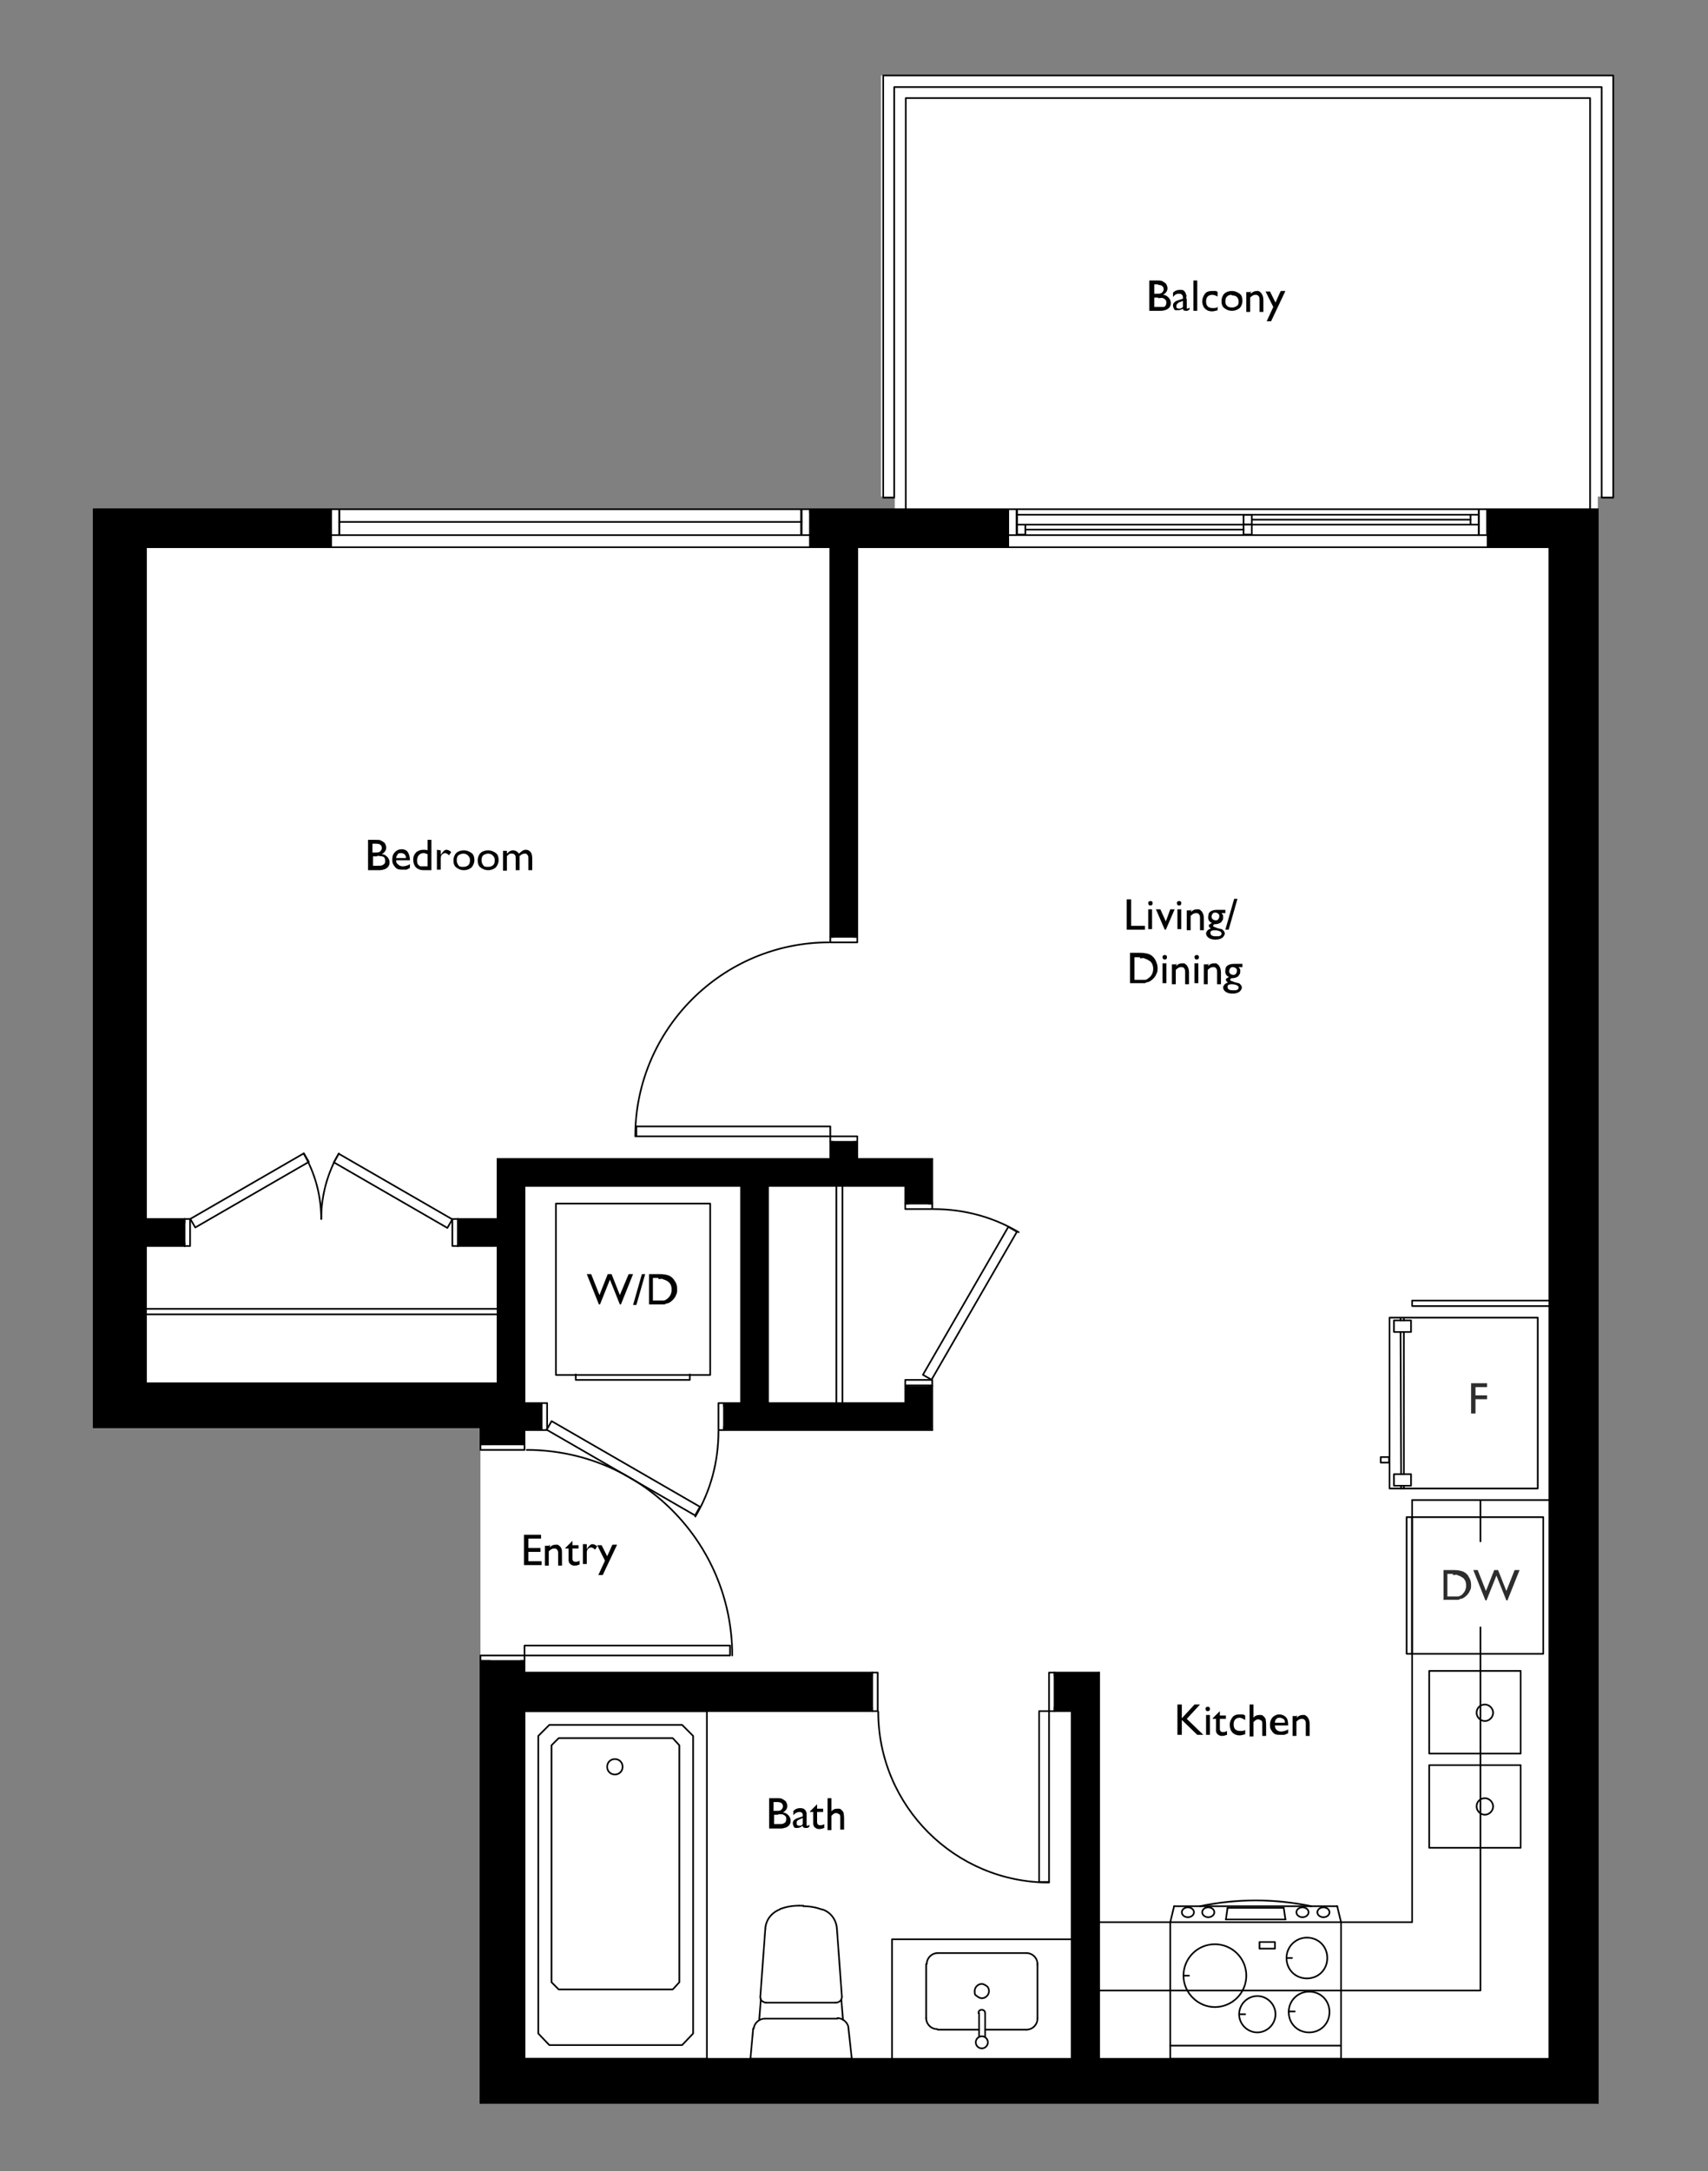 <?xml version="1.0" encoding="UTF-8"?> <svg xmlns="http://www.w3.org/2000/svg" xmlns:xlink="http://www.w3.org/1999/xlink" version="1.1" id="Layer_1" x="0px" y="0px" viewBox="0 0 310 394" style="enable-background:new 0 0 310 394;" xml:space="preserve"><rect x="0" y="0" width="310" height="394" fill="#808080" stroke="none"/> <style type="text/css"> .st0{clip-path:url(#SVGID_00000003824897186658148340000017794591860256671663_);} .st1{fill:#FFFFFF;} .st2{clip-path:url(#SVGID_00000039849484262377348620000009438547893345473431_);} .st3{clip-path:url(#SVGID_00000144335244544742145260000012220111846292528033_);} .st4{fill:none;stroke:#9E9D9F;stroke-width:0.2;stroke-linecap:round;stroke-linejoin:round;} .st5{fill-rule:evenodd;clip-rule:evenodd;} .st6{fill:none;stroke:#000000;stroke-width:0.3;stroke-linecap:round;stroke-linejoin:round;} .st7{clip-path:url(#SVGID_00000161606677631874437530000015398322094113844361_);} .st8{clip-path:url(#SVGID_00000091732942770484883160000012022118113808756614_);} .st9{clip-path:url(#SVGID_00000051382244929373612210000015773860069810816690_);} .st10{clip-path:url(#SVGID_00000068645458354279650300000017479233451576073906_);} .st11{fill:none;stroke:#000000;stroke-width:0.3;stroke-linecap:round;stroke-linejoin:round;stroke-dasharray:0,0,0,0,0,0;} .st12{clip-path:url(#SVGID_00000181775997820523280830000017459224572481051018_);} .st13{clip-path:url(#SVGID_00000072273696908565186210000006249252508327531923_);} .st14{clip-path:url(#SVGID_00000088093446301620859500000007648692803429784492_);} .st15{clip-path:url(#SVGID_00000116199745775927539820000000433419903527360134_);} .st16{clip-path:url(#SVGID_00000174565192873954857400000004671555059386503862_);} .st17{clip-path:url(#SVGID_00000013172075610740400280000004222143159082409096_);} .st18{clip-path:url(#SVGID_00000026852748932878745940000004305151119453006745_);} .st19{clip-path:url(#SVGID_00000047048093922029138970000015678236861573199517_);} .st20{clip-path:url(#SVGID_00000096025393416867693670000015952766339128366499_);} .st21{clip-path:url(#SVGID_00000029761557947768265830000003479878331222898878_);} .st22{clip-path:url(#SVGID_00000170248159928957628980000003234350600995427462_);} .st23{clip-path:url(#SVGID_00000148658310914178761780000018158069797907102340_);} .st24{clip-path:url(#SVGID_00000052824998688838170870000013569318985807464854_);} .st25{clip-path:url(#SVGID_00000065790552651150351250000006131567167648759736_);} .st26{fill:#010101;} .st27{fill:#2D2D2D;} .st28{clip-path:url(#SVGID_00000060725760346159596080000013317214597117639042_);} .st29{clip-path:url(#SVGID_00000062887933463660503320000017112434797762703039_);} .st30{clip-path:url(#SVGID_00000080928689864195419310000000213448908149097872_);} .st31{clip-path:url(#SVGID_00000157990674797297971900000003904303790189581202_);} .st32{clip-path:url(#SVGID_00000041286988144950005300000001595603147155437956_);} .st33{clip-path:url(#SVGID_00000088841442380520014530000016206975941428164503_);} .st34{clip-path:url(#SVGID_00000094610406001923841000000014805136973082209705_);} .st35{clip-path:url(#SVGID_00000087409625389476460230000011038830974272625796_);} .st36{clip-path:url(#SVGID_00000060023792087686454360000005478006789140142464_);} .st37{clip-path:url(#SVGID_00000147916554987191901010000012189661787233544624_);} .st38{clip-path:url(#SVGID_00000068662478591808237860000006419213052399014044_);} .st39{clip-path:url(#SVGID_00000005225424485620401620000006478593614321641919_);} .st40{clip-path:url(#SVGID_00000098915046954126761350000010328104174780709560_);} .st41{clip-path:url(#SVGID_00000112600347274350680790000010493343299979933352_);} .st42{clip-path:url(#SVGID_00000096056375003486681950000008569636350167579024_);} .st43{clip-path:url(#SVGID_00000085242253714595967640000007798732533131189694_);} .st44{clip-path:url(#SVGID_00000173870495954446993690000001242065868163106992_);} .st45{clip-path:url(#SVGID_00000120530175287107600040000005733464790278140802_);} .st46{clip-path:url(#SVGID_00000146487949711183456730000012919525076012075932_);} .st47{clip-path:url(#SVGID_00000134211359326637755680000014973956387987132588_);} .st48{clip-path:url(#SVGID_00000124153028498396104500000012703516811364567228_);} .st49{clip-path:url(#SVGID_00000003790947728371741910000017121512852170760343_);} .st50{clip-path:url(#SVGID_00000092456739151716327060000015074363234936291465_);} </style> <g> <g id="Layer_2_00000121261757657407072070000010388271072279244453_"> <g id="Layer_1-2"> <g> <g> <g> <defs> <rect id="SVGID_1_" x="6.3" width="301.7" height="399.4"></rect> </defs> <clipPath id="SVGID_00000080894939215179807560000000244803683999148729_"> <use xlink:href="#SVGID_1_" style="overflow:visible;"></use> </clipPath> <g style="clip-path:url(#SVGID_00000080894939215179807560000000244803683999148729_);"> <g> <rect x="159.9" y="13.7" class="st1" width="132.9" height="76.4"></rect> <rect x="162.4" y="61.6" class="st1" width="127.6" height="320"></rect> <rect x="17" y="92.4" class="st1" width="188.9" height="163.4"></rect> <rect x="87.2" y="217.8" class="st1" width="112.3" height="163.8"></rect> <g> <defs> <rect id="SVGID_00000116199281424063823740000011408466390356637117_" x="7.3" y="1" width="299.7" height="397.4"></rect> </defs> <clipPath id="SVGID_00000121978822838148529570000015884044381622269323_"> <use xlink:href="#SVGID_00000116199281424063823740000011408466390356637117_" style="overflow:visible;"></use> </clipPath> <g style="clip-path:url(#SVGID_00000121978822838148529570000015884044381622269323_);"> <g> <g> <defs> <rect id="SVGID_00000087390146245242352900000011401139105856835763_" x="-260.2" y="12.6" width="876.8" height="481.8"></rect> </defs> <clipPath id="SVGID_00000134939724572181127530000005960704774373282209_"> <use xlink:href="#SVGID_00000087390146245242352900000011401139105856835763_" style="overflow:visible;"></use> </clipPath> <g style="clip-path:url(#SVGID_00000134939724572181127530000005960704774373282209_);"> <g> <path class="st4" d="M596.9,105.7H435.6 M596.9,116.7H435.6 M596.9,127.6H435.6 M508.3,138.6h-72.7 M596.9,138.6 h-71.2 M596.9,149.5H435.6 M596.9,160.5H435.6 M596.9,171.4H435.6 M527.9,171.5v-67.2 M516.9,132.9v-28.6 M516.9,171.5v-30.2 M506,171.5v-67.2 M495,171.5v-67.2 M484.1,171.5v-67.2 M473.1,171.5v-67.2 M462.2,171.5v-67.2 M451.2,171.5v-67.2 M440.3,171.5v-67.2"></path> <polygon points="430.8,107.6 430.8,186.5 437.2,186.5 437.2,176.2 459.8,176.2 459.8,171.5 435.6,171.5 435.6,107.6 "></polygon> <polygon points="518.2,171.5 518.2,176.2 520.7,176.2 520.7,186.5 524,186.5 524,176.2 542.4,176.2 542.4,171.5 "></polygon> <polygon class="st5" points="270,92.4 270,99.3 281.2,99.3 281.2,373.6 199.5,373.6 199.5,303.5 191.4,303.5 191.4,310.5 194.5,310.5 194.5,373.6 95.2,373.6 95.2,310.5 158.3,310.5 158.3,303.5 95.2,303.5 95.2,301.4 87.2,301.4 87.2,381.6 290,381.6 290,92.4 "></polygon> <polygon class="st5" points="147,92.4 147,99.3 150.7,99.3 150.7,170 155.6,170 155.6,99.3 183,99.3 183,92.4 "></polygon> <polygon class="st5" points="17,92.4 17,259 87.2,259 87.2,262.1 95.2,262.1 95.2,259.5 98.3,259.5 98.3,254.6 95.2,254.6 95.2,215.2 134.5,215.2 134.5,254.6 131.4,254.6 131.4,259.5 169.2,259.5 169.2,251.5 164.3,251.5 164.3,254.6 139.4,254.6 139.4,215.2 164.3,215.2 164.3,218.4 169.2,218.4 169.2,210.3 155.6,210.3 155.6,207.2 150.7,207.2 150.7,210.3 90.3,210.3 90.3,221.2 83.1,221.2 83.1,226.1 90.3,226.1 90.3,251 26.5,251 26.5,226.1 33.5,226.1 33.5,221.2 26.5,221.2 26.5,99.3 60.1,99.3 60.1,92.4 "></polygon> <line class="st6" x1="177.7" y1="368.3" x2="170.2" y2="368.3"></line> <g> <defs> <rect id="SVGID_00000141441852786218963430000011142878175299132087_" x="-260.2" y="12.6" width="876.8" height="481.8"></rect> </defs> <clipPath id="SVGID_00000090288382578464491050000012378088058110007989_"> <use xlink:href="#SVGID_00000141441852786218963430000011142878175299132087_" style="overflow:visible;"></use> </clipPath> <g style="clip-path:url(#SVGID_00000090288382578464491050000012378088058110007989_);"> <path class="st6" d="M168.1,366.2c0,1.1,0.9,2,2,2"></path> </g> </g> <line class="st6" x1="168.1" y1="366.2" x2="168.1" y2="356.4"></line> <g> <defs> <rect id="SVGID_00000097478327953168687510000004804300152450580670_" x="-260.2" y="12.6" width="876.8" height="481.8"></rect> </defs> <clipPath id="SVGID_00000014607157241114523350000015055678437826315958_"> <use xlink:href="#SVGID_00000097478327953168687510000004804300152450580670_" style="overflow:visible;"></use> </clipPath> <g style="clip-path:url(#SVGID_00000014607157241114523350000015055678437826315958_);"> <path class="st6" d="M170.2,354.4c-1.1,0-2,0.9-2,2"></path> </g> </g> <line class="st6" x1="170.2" y1="354.4" x2="186.3" y2="354.4"></line> <g> <defs> <rect id="SVGID_00000015342934689483242570000010466337729391339451_" x="-260.2" y="12.6" width="876.8" height="481.8"></rect> </defs> <clipPath id="SVGID_00000067197524643692632900000017532726185068147885_"> <use xlink:href="#SVGID_00000015342934689483242570000010466337729391339451_" style="overflow:visible;"></use> </clipPath> <g style="clip-path:url(#SVGID_00000067197524643692632900000017532726185068147885_);"> <path class="st6" d="M188.3,356.4c0-1.1-0.9-2-2-2"></path> </g> </g> <line class="st6" x1="188.3" y1="356.4" x2="188.3" y2="366.2"></line> <g> <defs> <rect id="SVGID_00000127737180825970111510000016902479218414977701_" x="-260.2" y="12.6" width="876.8" height="481.8"></rect> </defs> <clipPath id="SVGID_00000075866907385362724500000009996091915040205984_"> <use xlink:href="#SVGID_00000127737180825970111510000016902479218414977701_" style="overflow:visible;"></use> </clipPath> <g style="clip-path:url(#SVGID_00000075866907385362724500000009996091915040205984_);"> <path class="st6" d="M186.3,368.3c1.1,0,2-0.9,2-2"></path> </g> </g> <line class="st6" x1="186.3" y1="368.3" x2="178.8" y2="368.3"></line> <rect x="460.8" y="171.5" class="st6" width="56.3" height="3.1"></rect> <line class="st6" x1="518.2" y1="176.2" x2="459.8" y2="176.2"></line> <rect x="184.6" y="92.4" class="st6" width="83.8" height="4.7"></rect> <line class="st6" x1="266.9" y1="95.2" x2="186.2" y2="95.2"></line> <line class="st6" x1="266.9" y1="93.4" x2="184.6" y2="93.4"></line> <line class="st6" x1="183" y1="99.3" x2="270" y2="99.3"></line> <rect x="61.6" y="92.4" class="st6" width="83.8" height="4.7"></rect> <line class="st6" x1="147" y1="99.3" x2="60.1" y2="99.3"></line> <rect x="459.8" y="171.5" class="st6" width="1" height="3.1"></rect> <rect x="517.1" y="171.5" class="st6" width="1" height="3.1"></rect> <rect x="184.6" y="95.2" class="st6" width="1.5" height="1.8"></rect> <rect x="225.7" y="93.4" class="st6" width="1.5" height="1.8"></rect> <rect x="225.7" y="95.2" class="st6" width="1.5" height="1.8"></rect> <rect x="266.9" y="93.4" class="st6" width="1.5" height="1.8"></rect> <rect x="268.4" y="92.4" class="st6" width="1.5" height="4.7"></rect> <rect x="183" y="92.4" class="st6" width="1.5" height="4.7"></rect> <rect x="60.1" y="92.4" class="st6" width="1.5" height="4.7"></rect> <rect x="145.5" y="92.4" class="st6" width="1.5" height="4.7"></rect> <line class="st6" x1="460.8" y1="173.1" x2="517.1" y2="173.1"></line> <line class="st6" x1="266.9" y1="94.3" x2="227.3" y2="94.3"></line> <line class="st6" x1="225.7" y1="96.1" x2="186.2" y2="96.1"></line> <line class="st6" x1="61.6" y1="94.7" x2="145.5" y2="94.7"></line> <polyline class="st6" points="104.5,249.4 104.5,250.4 125.2,250.4 125.2,249.4 "></polyline> <rect x="100.9" y="218.4" class="st6" width="28" height="31.1"></rect> <line class="st6" x1="254.2" y1="239.1" x2="254.2" y2="239.6"></line> <rect x="252.2" y="239.1" class="st6" width="26.9" height="31"></rect> <rect x="253" y="239.6" class="st6" width="3.1" height="2.1"></rect> <line class="st6" x1="254.2" y1="241.7" x2="254.3" y2="267.5"></line> <line class="st6" x1="254.8" y1="241.7" x2="254.8" y2="267.5"></line> <line class="st6" x1="254.8" y1="239.1" x2="254.8" y2="239.6"></line> <rect x="253" y="267.5" class="st6" width="3.1" height="2.1"></rect> <line class="st6" x1="254.3" y1="269.6" x2="254.3" y2="270.1"></line> <line class="st6" x1="254.8" y1="269.6" x2="254.8" y2="270.1"></line> <rect x="250.6" y="264.4" class="st6" width="1.5" height="1"></rect> <rect x="259.4" y="303.2" class="st6" width="16.6" height="15"></rect> <rect x="259.4" y="320.3" class="st6" width="16.6" height="15"></rect> <rect x="255.3" y="275.3" class="st6" width="1" height="24.8"></rect> <rect x="256.3" y="275.3" class="st11" width="23.8" height="24.8"></rect> <g> <defs> <rect id="SVGID_00000083046930822729646950000001815512748691792787_" x="426.1" y="12.6" width="190.4" height="173.8"></rect> </defs> <clipPath id="SVGID_00000109008739742514047660000017542931403951877290_"> <use xlink:href="#SVGID_00000083046930822729646950000001815512748691792787_" style="overflow:visible;"></use> </clipPath> <g style="clip-path:url(#SVGID_00000109008739742514047660000017542931403951877290_);"> <line class="st6" x1="437.2" y1="258.1" x2="437.2" y2="176.2"></line> </g> </g> <line class="st6" x1="542.4" y1="171.5" x2="518.2" y2="171.5"></line> <line class="st6" x1="459.8" y1="171.5" x2="435.6" y2="171.5"></line> <line class="st6" x1="542.4" y1="176.2" x2="524" y2="176.2"></line> <line class="st6" x1="520.7" y1="176.2" x2="518.2" y2="176.2"></line> <line class="st6" x1="459.8" y1="176.2" x2="437.2" y2="176.2"></line> <line class="st6" x1="518.2" y1="176.2" x2="518.2" y2="174.6"></line> <line class="st6" x1="518.2" y1="172" x2="518.2" y2="171.5"></line> <line class="st6" x1="459.8" y1="176.2" x2="459.8" y2="174.6"></line> <line class="st6" x1="459.8" y1="172" x2="459.8" y2="171.5"></line> <g> <defs> <rect id="SVGID_00000173872678388574659910000014473932181596093830_" x="426.1" y="12.6" width="190.4" height="173.8"></rect> </defs> <clipPath id="SVGID_00000146482381587024891420000000291584285593042819_"> <use xlink:href="#SVGID_00000173872678388574659910000014473932181596093830_" style="overflow:visible;"></use> </clipPath> <g style="clip-path:url(#SVGID_00000146482381587024891420000000291584285593042819_);"> <g> <line class="st6" x1="520.7" y1="176.2" x2="520.7" y2="223.7"></line> <line class="st6" x1="524" y1="176.2" x2="524" y2="223.7"></line> </g> </g> </g> <line class="st6" x1="26.5" y1="251" x2="26.5" y2="226.1"></line> <line class="st6" x1="26.5" y1="221.2" x2="26.5" y2="99.3"></line> <line class="st6" x1="290" y1="92.4" x2="270" y2="92.4"></line> <line class="st6" x1="183" y1="92.4" x2="147" y2="92.4"></line> <line class="st6" x1="60.1" y1="92.4" x2="17" y2="92.4"></line> <line class="st6" x1="281.2" y1="99.3" x2="270" y2="99.3"></line> <line class="st6" x1="183" y1="99.3" x2="155.6" y2="99.3"></line> <line class="st6" x1="150.7" y1="99.3" x2="147" y2="99.3"></line> <line class="st6" x1="60.1" y1="99.3" x2="26.5" y2="99.3"></line> <line class="st6" x1="17" y1="259" x2="87.2" y2="259"></line> <line class="st6" x1="26.5" y1="251" x2="90.3" y2="251"></line> <line class="st6" x1="95.2" y1="254.6" x2="98.3" y2="254.6"></line> <line class="st6" x1="131.4" y1="254.6" x2="134.5" y2="254.6"></line> <line class="st6" x1="139.4" y1="254.6" x2="164.3" y2="254.6"></line> <line class="st6" x1="87.2" y1="301.4" x2="88.9" y2="301.4"></line> <line class="st6" x1="94.5" y1="301.4" x2="95.2" y2="301.4"></line> <line class="st6" x1="87.2" y1="262.1" x2="88.9" y2="262.1"></line> <line class="st6" x1="94.5" y1="262.1" x2="95.2" y2="262.1"></line> <line class="st6" x1="147" y1="99.3" x2="147" y2="97"></line> <line class="st6" x1="147" y1="93" x2="147" y2="92.4"></line> <line class="st6" x1="60.1" y1="99.3" x2="60.1" y2="97"></line> <line class="st6" x1="60.1" y1="93" x2="60.1" y2="92.4"></line> <line class="st6" x1="270" y1="99.3" x2="270" y2="97"></line> <line class="st6" x1="270" y1="93" x2="270" y2="92.4"></line> <line class="st6" x1="183" y1="99.3" x2="183" y2="97"></line> <line class="st6" x1="183" y1="93" x2="183" y2="92.4"></line> <line class="st6" x1="87.2" y1="259" x2="87.2" y2="262.1"></line> <line class="st6" x1="87.2" y1="301.4" x2="87.2" y2="381.6"></line> <line class="st6" x1="95.2" y1="259.5" x2="95.2" y2="262.1"></line> <line class="st6" x1="95.2" y1="301.4" x2="95.2" y2="303.5"></line> <line class="st6" x1="87.2" y1="381.6" x2="290" y2="381.6"></line> <line class="st6" x1="95.2" y1="373.6" x2="194.5" y2="373.6"></line> <line class="st6" x1="95.2" y1="310.5" x2="95.2" y2="373.6"></line> <line class="st6" x1="95.2" y1="310.5" x2="158.3" y2="310.5"></line> <line class="st6" x1="191.4" y1="310.5" x2="194.5" y2="310.5"></line> <line class="st6" x1="95.2" y1="303.5" x2="158.3" y2="303.5"></line> <line class="st6" x1="191.4" y1="303.5" x2="199.5" y2="303.5"></line> <line class="st6" x1="194.5" y1="310.5" x2="194.5" y2="373.6"></line> <line class="st6" x1="199.5" y1="303.5" x2="199.5" y2="373.6"></line> <line class="st6" x1="158.3" y1="310.5" x2="158.3" y2="309.8"></line> <line class="st6" x1="158.3" y1="304.1" x2="158.3" y2="303.5"></line> <line class="st6" x1="191.4" y1="310.5" x2="191.4" y2="309.8"></line> <line class="st6" x1="191.4" y1="304.1" x2="191.4" y2="303.5"></line> <line class="st6" x1="95.2" y1="259.5" x2="98.3" y2="259.5"></line> <line class="st6" x1="131.4" y1="259.5" x2="169.2" y2="259.5"></line> <line class="st6" x1="95.2" y1="254.6" x2="95.2" y2="215.2"></line> <line class="st6" x1="90.3" y1="251.6" x2="90.3" y2="226.1"></line> <line class="st6" x1="90.3" y1="221.2" x2="90.3" y2="210.3"></line> <line class="st6" x1="139.4" y1="254.6" x2="139.4" y2="215.2"></line> <line class="st6" x1="134.5" y1="254.6" x2="134.5" y2="215.2"></line> <line class="st6" x1="169.2" y1="210.3" x2="155.6" y2="210.3"></line> <line class="st6" x1="150.7" y1="210.3" x2="90.3" y2="210.3"></line> <line class="st6" x1="164.3" y1="215.2" x2="139.4" y2="215.2"></line> <line class="st6" x1="134.5" y1="215.2" x2="95.2" y2="215.2"></line> <line class="st6" x1="169.2" y1="259.5" x2="169.2" y2="251.5"></line> <line class="st6" x1="169.2" y1="218.4" x2="169.2" y2="210.3"></line> <line class="st6" x1="164.3" y1="254.6" x2="164.3" y2="251.5"></line> <line class="st6" x1="164.3" y1="218.4" x2="164.3" y2="215.2"></line> <line class="st6" x1="90.3" y1="221.2" x2="83.1" y2="221.2"></line> <line class="st6" x1="33.5" y1="221.2" x2="26.5" y2="221.2"></line> <line class="st6" x1="90.3" y1="226.1" x2="83.1" y2="226.1"></line> <line class="st6" x1="33.5" y1="226.1" x2="26.5" y2="226.1"></line> <line class="st6" x1="83.1" y1="226.1" x2="83.1" y2="225.5"></line> <line class="st6" x1="83.1" y1="221.9" x2="83.1" y2="221.2"></line> <line class="st6" x1="33.5" y1="226.1" x2="33.5" y2="225.5"></line> <line class="st6" x1="33.5" y1="221.9" x2="33.5" y2="221.2"></line> <line class="st6" x1="150.7" y1="99.3" x2="150.7" y2="170"></line> <line class="st6" x1="150.7" y1="207.2" x2="150.7" y2="210.3"></line> <line class="st6" x1="155.6" y1="99.3" x2="155.6" y2="170"></line> <line class="st6" x1="155.6" y1="207.2" x2="155.6" y2="210.3"></line> <line class="st6" x1="155.6" y1="170" x2="155" y2="170"></line> <line class="st6" x1="151.3" y1="170" x2="150.7" y2="170"></line> <line class="st6" x1="155.6" y1="207.2" x2="155" y2="207.2"></line> <line class="st6" x1="151.3" y1="207.2" x2="150.7" y2="207.2"></line> <line class="st6" x1="131.4" y1="254.6" x2="131.4" y2="255.2"></line> <line class="st6" x1="131.4" y1="258.9" x2="131.4" y2="259.5"></line> <line class="st6" x1="98.3" y1="254.6" x2="98.3" y2="255.2"></line> <line class="st6" x1="98.3" y1="258.9" x2="98.3" y2="259.5"></line> <line class="st6" x1="164.3" y1="251.5" x2="164.9" y2="251.5"></line> <line class="st6" x1="168.5" y1="251.5" x2="169.2" y2="251.5"></line> <line class="st6" x1="164.3" y1="218.4" x2="164.9" y2="218.4"></line> <line class="st6" x1="168.5" y1="218.4" x2="169.2" y2="218.4"></line> <polyline class="st6" points="199.5,373.6 281.2,373.6 281.2,99.3 "></polyline> <g> <defs> <rect id="SVGID_00000098936734013651840550000012504199471450178997_" x="426.1" y="12.6" width="190.4" height="173.8"></rect> </defs> <clipPath id="SVGID_00000026143579970599572510000014390044872211904910_"> <use xlink:href="#SVGID_00000098936734013651840550000012504199471450178997_" style="overflow:visible;"></use> </clipPath> <g style="clip-path:url(#SVGID_00000026143579970599572510000014390044872211904910_);"> <line class="st6" x1="430.8" y1="283.5" x2="430.8" y2="171.5"></line> </g> </g> <line class="st6" x1="430.8" y1="171.5" x2="430.8" y2="107.6"></line> <line class="st6" x1="430.8" y1="107.6" x2="435.6" y2="107.6"></line> <line class="st6" x1="435.6" y1="107.6" x2="435.6" y2="171.5"></line> <line class="st6" x1="435.6" y1="107.6" x2="435.6" y2="104.3"></line> <line class="st6" x1="435.6" y1="104.3" x2="596.9" y2="104.3"></line> <line class="st6" x1="138.9" y1="350" x2="138" y2="362.3"></line> <g> <defs> <rect id="SVGID_00000093172741380228501520000006212108888873536659_" x="-260.2" y="12.6" width="876.8" height="481.8"></rect> </defs> <clipPath id="SVGID_00000023278815276563468290000014117198560653911938_"> <use xlink:href="#SVGID_00000093172741380228501520000006212108888873536659_" style="overflow:visible;"></use> </clipPath> <g style="clip-path:url(#SVGID_00000023278815276563468290000014117198560653911938_);"> <g> <path class="st6" d="M138,362.3c0,0.3,0,0.6,0.3,0.8s0.5,0.3,0.7,0.3"></path> <path class="st6" d="M145,345.8c-1.2,0-2.3,0.2-3.4,0.6"></path> <path class="st6" d="M141.5,346.5c-1.5,0.6-2.5,1.9-2.6,3.5"></path> <path class="st6" d="M149.2,346.5c-1.1-0.4-2.2-0.6-3.4-0.6"></path> <path class="st6" d="M151.9,350c-0.1-1.6-1.1-3-2.6-3.5"></path> </g> </g> </g> <line class="st6" x1="152.8" y1="362.3" x2="151.9" y2="350"></line> <g> <defs> <rect id="SVGID_00000093170405610256088290000006165708188015295106_" x="-260.2" y="12.6" width="876.8" height="481.8"></rect> </defs> <clipPath id="SVGID_00000011013655917814427430000001006271504973086856_"> <use xlink:href="#SVGID_00000093170405610256088290000006165708188015295106_" style="overflow:visible;"></use> </clipPath> <g style="clip-path:url(#SVGID_00000011013655917814427430000001006271504973086856_);"> <path class="st6" d="M151.7,363.4c0.3,0,0.5-0.1,0.8-0.3c0.2-0.2,0.3-0.5,0.3-0.8"></path> </g> </g> <line class="st6" x1="139" y1="363.4" x2="151.7" y2="363.4"></line> <line class="st6" x1="154.6" y1="373.6" x2="154" y2="368.1"></line> <g> <defs> <rect id="SVGID_00000149349680780548233130000013777607922554682792_" x="-260.2" y="12.6" width="876.8" height="481.8"></rect> </defs> <clipPath id="SVGID_00000134938023316648909300000015453469571332181146_"> <use xlink:href="#SVGID_00000149349680780548233130000013777607922554682792_" style="overflow:visible;"></use> </clipPath> <g style="clip-path:url(#SVGID_00000134938023316648909300000015453469571332181146_);"> <path class="st6" d="M154,368.1c0-1-1-1.9-2-1.9"></path> </g> </g> <line class="st6" x1="152" y1="366.3" x2="138.8" y2="366.3"></line> <g> <defs> <rect id="SVGID_00000096781892486422407100000002912312932448127415_" x="-260.2" y="12.6" width="876.8" height="481.8"></rect> </defs> <clipPath id="SVGID_00000027588529650433442840000008665979575553116072_"> <use xlink:href="#SVGID_00000096781892486422407100000002912312932448127415_" style="overflow:visible;"></use> </clipPath> <g style="clip-path:url(#SVGID_00000027588529650433442840000008665979575553116072_);"> <path class="st6" d="M138.8,366.3c-1,0-1.9,0.8-2,1.8"></path> </g> </g> <line class="st6" x1="136.7" y1="368.1" x2="136.2" y2="373.6"></line> <line class="st6" x1="136.2" y1="373.6" x2="154.6" y2="373.6"></line> <line class="st6" x1="153" y1="366.5" x2="152.7" y2="362.8"></line> <line class="st6" x1="137.8" y1="366.5" x2="138.1" y2="362.7"></line> <line class="st6" x1="145" y1="345.8" x2="145.8" y2="345.8"></line> <g> <defs> <rect id="SVGID_00000141433685324526674200000012861896823377305015_" x="-260.2" y="12.6" width="876.8" height="481.8"></rect> </defs> <clipPath id="SVGID_00000132773459714833811690000013694440611679210391_"> <use xlink:href="#SVGID_00000141433685324526674200000012861896823377305015_" style="overflow:visible;"></use> </clipPath> <g style="clip-path:url(#SVGID_00000132773459714833811690000013694440611679210391_);"> <path class="st6" d="M111.6,319.2c-0.8,0-1.4,0.6-1.4,1.4s0.6,1.4,1.4,1.4s1.4-0.6,1.4-1.4S112.4,319.2,111.6,319.2 z"></path> </g> </g> <rect x="95.2" y="310.5" class="st6" width="33.1" height="63.1"></rect> <polygon class="st6" points="123.3,359.7 123.3,316.7 122.1,315.4 101.4,315.4 100.1,316.7 100.1,359.7 101.4,361 122.1,361 "></polygon> <polygon class="st6" points="125.8,369 125.8,315 123.8,313 99.7,313 97.7,315 97.7,369 99.7,371.1 123.8,371.1 "></polygon> <line class="st6" x1="290" y1="92.4" x2="290" y2="381.6"></line> <line class="st6" x1="17" y1="259" x2="17" y2="92.4"></line> <line class="st6" x1="243.4" y1="348.8" x2="243.4" y2="373.6"></line> <line class="st6" x1="212.4" y1="373.6" x2="212.4" y2="348.8"></line> <line class="st6" x1="243.4" y1="371.2" x2="212.4" y2="371.2"></line> <g> <defs> <rect id="SVGID_00000016761365397522421020000007049552667282340257_" x="-260.2" y="12.6" width="876.8" height="481.8"></rect> </defs> <clipPath id="SVGID_00000011726119928486669180000003639346719320072366_"> <use xlink:href="#SVGID_00000016761365397522421020000007049552667282340257_" style="overflow:visible;"></use> </clipPath> <g style="clip-path:url(#SVGID_00000011726119928486669180000003639346719320072366_);"> <g> <path class="st6" d="M237.6,361.4c-2,0-3.7,1.6-3.7,3.7s1.6,3.7,3.7,3.7s3.7-1.6,3.7-3.7S239.7,361.4,237.6,361.4z "></path> <path class="st6" d="M228.2,362.2c-1.8,0-3.3,1.5-3.3,3.3s1.5,3.3,3.3,3.3s3.3-1.5,3.3-3.3S230,362.2,228.2,362.2z "></path> <path class="st6" d="M220.5,352.8c-3.2,0-5.7,2.6-5.7,5.7s2.6,5.7,5.7,5.7s5.7-2.5,5.7-5.7 S223.6,352.8,220.5,352.8z"></path> <path class="st6" d="M237.2,351.6c-2,0-3.7,1.6-3.7,3.7s1.6,3.7,3.7,3.7s3.7-1.6,3.7-3.7S239.3,351.6,237.2,351.6z "></path> </g> </g> </g> <line class="st6" x1="233.9" y1="365" x2="235" y2="365"></line> <line class="st6" x1="225" y1="365.5" x2="226" y2="365.5"></line> <line class="st6" x1="234.5" y1="355.3" x2="233.5" y2="355.3"></line> <line class="st6" x1="214.8" y1="358.5" x2="215.8" y2="358.5"></line> <rect x="228.6" y="352.4" class="st6" width="2.8" height="1.2"></rect> <line class="st6" x1="243.4" y1="348.8" x2="242.7" y2="345.9"></line> <line class="st6" x1="242.7" y1="345.9" x2="213.1" y2="345.9"></line> <line class="st6" x1="212.4" y1="348.8" x2="213.1" y2="345.9"></line> <g> <defs> <rect id="SVGID_00000131362424660038531610000007391222289901797002_" x="-260.2" y="12.6" width="876.8" height="481.8"></rect> </defs> <clipPath id="SVGID_00000012473390458717987860000014875550905929945735_"> <use xlink:href="#SVGID_00000131362424660038531610000007391222289901797002_" style="overflow:visible;"></use> </clipPath> <g style="clip-path:url(#SVGID_00000012473390458717987860000014875550905929945735_);"> <g> <path class="st6" d="M238,345.9c-6.7-1.4-13.5-1.4-20.2,0"></path> <ellipse class="st6" cx="240.2" cy="347" rx="1.1" ry="0.9"></ellipse> <path class="st6" d="M236.4,347.9c-0.6,0-1.1-0.4-1.1-0.9s0.5-0.9,1.1-0.9s1.1,0.4,1.1,0.9S237,347.9,236.4,347.9z "></path> <ellipse class="st6" cx="215.6" cy="347" rx="1.1" ry="0.9"></ellipse> <path class="st6" d="M219.3,347.9c0.6,0,1.1-0.4,1.1-0.9s-0.5-0.9-1.1-0.9s-1.1,0.4-1.1,0.9 S218.7,347.9,219.3,347.9z"></path> </g> </g> </g> <line class="st6" x1="233.3" y1="348.3" x2="233" y2="346.2"></line> <line class="st6" x1="222.5" y1="348.3" x2="222.8" y2="346.2"></line> <line class="st6" x1="222.5" y1="348.3" x2="233.3" y2="348.3"></line> <line class="st6" x1="233" y1="346.2" x2="222.8" y2="346.2"></line> <line class="st6" x1="243.4" y1="373.6" x2="212.4" y2="373.6"></line> <polyline class="st6" points="288.6,92.4 288.6,17.8 164.4,17.8 164.4,92.4 "></polyline> <polyline class="st6" points="162.3,90.3 160.3,90.3 160.3,13.7 292.8,13.7 292.8,90.3 290.7,90.3 290.7,15.8 162.3,15.8 162.3,90.3 "></polyline> <rect x="95.2" y="298.6" class="st6" width="37.3" height="1.8"></rect> <rect x="87.2" y="300.4" class="st6" width="8" height="1"></rect> <rect x="87.2" y="262.1" class="st6" width="8" height="1"></rect> <rect x="188.6" y="310.5" class="st6" width="1.8" height="31"></rect> <rect x="190.4" y="303.5" class="st6" width="1" height="7"></rect> <rect x="158.3" y="303.5" class="st6" width="1" height="7"></rect> <rect x="115.5" y="204.4" class="st6" width="35.2" height="1.8"></rect> <rect x="150.7" y="206.2" class="st6" width="4.9" height="1"></rect> <rect x="150.7" y="170" class="st6" width="4.9" height="1"></rect> <rect x="112.3" y="250.9" transform="matrix(0.5 -0.866 0.866 0.5 -174.212 231.238)" class="st6" width="1.8" height="31.1"></rect> <rect x="98.3" y="254.6" class="st6" width="1" height="4.9"></rect> <rect x="130.4" y="254.6" class="st6" width="1" height="4.9"></rect> <rect x="160.6" y="235.6" transform="matrix(0.5 -0.866 0.866 0.5 -116.82 270.748)" class="st6" width="31" height="1.8"></rect> <rect x="164.3" y="250.4" class="st6" width="4.9" height="1"></rect> <rect x="164.3" y="218.4" class="st6" width="4.9" height="1"></rect> <rect x="70.4" y="204.2" transform="matrix(0.5 -0.866 0.866 0.5 -151.451 169.784)" class="st6" width="1.8" height="23.8"></rect> <rect x="82.1" y="221.2" class="st6" width="1" height="4.9"></rect> <rect x="33.4" y="215.1" transform="matrix(0.866 -0.5 0.5 0.866 -101.933 51.605)" class="st6" width="23.8" height="1.8"></rect> <rect x="33.5" y="221.2" class="st6" width="1" height="4.9"></rect> <g> <defs> <rect id="SVGID_00000049928611838802165830000013335483877078678438_" x="-260.2" y="12.6" width="876.8" height="481.8"></rect> </defs> <clipPath id="SVGID_00000124867038668829938170000009536516240418600835_"> <use xlink:href="#SVGID_00000049928611838802165830000013335483877078678438_" style="overflow:visible;"></use> </clipPath> <g style="clip-path:url(#SVGID_00000124867038668829938170000009536516240418600835_);"> <g> <path class="st6" d="M132.9,300.4c0-20.6-16.7-37.3-37.3-37.3"></path> <path class="st6" d="M159.4,310.6c0,17.1,13.9,31,31,31"></path> <path class="st6" d="M115.3,206.2c0-19.4,15.8-35.2,35.2-35.2"></path> <path class="st6" d="M130.4,259.7c0,5.5-1.4,10.8-4.2,15.5"></path> <path class="st6" d="M169.4,219.4c5.5,0,10.8,1.4,15.5,4.2"></path> <path class="st6" d="M61.5,209.3c-2.1,3.6-3.2,7.7-3.2,11.9"></path> <path class="st6" d="M58.3,221.2c0-4.2-1.1-8.3-3.2-11.9"></path> </g> </g> </g> <polyline class="st6" points="194.5,351.9 161.9,351.9 161.9,373.6 "></polyline> <polyline class="st6" points="199.5,348.8 256.3,348.8 256.3,272.2 "></polyline> <line class="st6" x1="281.2" y1="272.2" x2="256.3" y2="272.2"></line> <polyline class="st6" points="281.2,236 256.3,236 256.3,237 281.2,237 "></polyline> <line class="st11" x1="26.5" y1="238.5" x2="90.3" y2="238.5"></line> <line class="st11" x1="26.5" y1="237.5" x2="90.3" y2="237.5"></line> <line class="st11" x1="151.8" y1="215.2" x2="151.8" y2="254.6"></line> <line class="st11" x1="152.9" y1="215.2" x2="152.9" y2="254.6"></line> <polyline class="st11" points="199.5,361.2 268.7,361.2 268.7,295.3 "></polyline> <line class="st11" x1="268.7" y1="279.7" x2="268.7" y2="272.2"></line> <g> <defs> <rect id="SVGID_00000136389948895079139000000001934480518623892874_" x="-260.2" y="12.6" width="876.8" height="481.8"></rect> </defs> <clipPath id="SVGID_00000103965615141644961860000012259488645828553898_"> <use xlink:href="#SVGID_00000136389948895079139000000001934480518623892874_" style="overflow:visible;"></use> </clipPath> <g style="clip-path:url(#SVGID_00000103965615141644961860000012259488645828553898_);"> <path class="st6" d="M178.2,369.5c-0.6,0-1.1,0.5-1.1,1.1s0.5,1.1,1.1,1.1s1.1-0.5,1.1-1.1S178.8,369.5,178.2,369.5 z"></path> </g> </g> <line class="st6" x1="177.7" y1="365.3" x2="177.7" y2="369.6"></line> <line class="st6" x1="178.8" y1="365.3" x2="178.8" y2="369.6"></line> <g> <defs> <rect id="SVGID_00000062905072402210789530000007691679336335128205_" x="-260.2" y="12.6" width="876.8" height="481.8"></rect> </defs> <clipPath id="SVGID_00000000185140400796178100000000163684217591818163_"> <use xlink:href="#SVGID_00000062905072402210789530000007691679336335128205_" style="overflow:visible;"></use> </clipPath> <g style="clip-path:url(#SVGID_00000000185140400796178100000000163684217591818163_);"> <g> <path class="st6" d="M178.8,365.3c0-0.3-0.2-0.6-0.6-0.6s-0.6,0.2-0.6,0.6"></path> <path class="st6" d="M179.5,361.3c0-0.3-0.1-0.7-0.4-0.9s-0.6-0.4-0.9-0.4c-0.7,0-1.3,0.6-1.3,1.3s0.1,0.7,0.4,0.9 c0.2,0.2,0.6,0.4,0.9,0.4C178.9,362.6,179.5,362,179.5,361.3L179.5,361.3z"></path> <path class="st6" d="M268,327.8c0-0.9,0.7-1.5,1.5-1.5s1.5,0.7,1.5,1.5s-0.7,1.5-1.5,1.5S268,328.6,268,327.8z"></path> <path class="st6" d="M268,310.8c0-0.9,0.7-1.5,1.5-1.5s1.5,0.7,1.5,1.5s-0.7,1.5-1.5,1.5S268,311.6,268,310.8z"></path> </g> </g> </g> </g> </g> </g> </g> </g> </g> <g> <defs> <rect id="SVGID_00000020359050853024471890000016421296620953129893_" x="7.3" y="1" width="299.7" height="397.4"></rect> </defs> <clipPath id="SVGID_00000164504790753328526930000000035105299817654167_"> <use xlink:href="#SVGID_00000020359050853024471890000016421296620953129893_" style="overflow:visible;"></use> </clipPath> <g style="clip-path:url(#SVGID_00000164504790753328526930000000035105299817654167_);"> <g> <path class="st26" d="M509.8,139.2v-5.5h1.7c0.5,0,0.9,0.1,1.2,0.4s0.5,0.7,0.5,1.1s0,0.6-0.2,0.9s-0.4,0.4-0.7,0.5 s-0.7,0.2-1.2,0.2h-0.6v2.4h-0.8l0,0L509.8,139.2z M511.4,134.4h-0.8v1.7h0.9c0.3,0,0.6,0,0.7-0.2s0.3-0.4,0.3-0.6 c0-0.6-0.3-0.9-1-0.9l0,0H511.4z"></path> <path class="st26" d="M516.1,137v1.5c0,0.1,0,0.2,0.1,0.2s0.2,0,0.4-0.2v0.4c-0.2,0.1-0.3,0.2-0.4,0.2c0,0-0.2,0-0.3,0 c-0.3,0-0.5-0.1-0.5-0.4c-0.3,0.2-0.6,0.4-1,0.4s-0.5,0-0.6-0.2s-0.2-0.4-0.2-0.6s0-0.4,0.2-0.6c0.2-0.2,0.4-0.3,0.7-0.4 l0.9-0.3v-0.2c0-0.4-0.2-0.6-0.7-0.6s-0.8,0.2-1.1,0.6V136c0.3-0.3,0.7-0.5,1.2-0.5s0.7,0.1,0.9,0.3c0,0,0.2,0.1,0.2,0.3 s0,0.2,0.1,0.3S516,136.7,516.1,137L516.1,137L516.1,137z M515.4,138.4v-1.1l-0.5,0.2c-0.2,0.1-0.4,0.2-0.5,0.3 c0,0.1-0.2,0.2-0.2,0.4s0,0.3,0.1,0.4c0,0,0.2,0.1,0.4,0.1s0.4,0,0.6-0.3l0,0L515.4,138.4z"></path> <path class="st26" d="M516.8,136.1l1.3-1.3v0.8h1.1v0.6h-1.1v1.8c0,0.4,0.2,0.6,0.5,0.6s0.5,0,0.8-0.3v0.7 c-0.3,0.1-0.6,0.2-0.9,0.2s-0.6-0.1-0.8-0.3c0,0-0.1-0.1-0.2-0.2c0,0,0-0.2-0.1-0.3s0-0.3,0-0.7v-1.6H516.8L516.8,136.1z "></path> <path class="st26" d="M520.3,134c0.1,0,0.2,0,0.3,0.1s0.1,0.2,0.1,0.3s0,0.2-0.1,0.3c0,0-0.2,0.1-0.3,0.1s-0.2,0-0.3-0.1 c0,0-0.1-0.2-0.1-0.3s0-0.2,0.1-0.3C520,134.1,520.2,134,520.3,134z M520,135.5h0.7v3.6H520V135.5z"></path> <path class="st26" d="M523.5,135.5c0.5,0,1,0.2,1.4,0.5s0.5,0.8,0.5,1.3s-0.2,0.9-0.5,1.3c-0.4,0.3-0.8,0.5-1.4,0.5 s-1-0.2-1.4-0.5s-0.5-0.8-0.5-1.3s0.2-1,0.5-1.3S522.9,135.5,523.5,135.5L523.5,135.5z M523.4,136.2 c-0.3,0-0.6,0.1-0.8,0.3s-0.3,0.5-0.3,0.9s0.1,0.6,0.3,0.9c0.2,0.2,0.5,0.3,0.9,0.3s0.6-0.1,0.9-0.3s0.3-0.5,0.3-0.9 s-0.1-0.6-0.3-0.9c-0.2-0.2-0.5-0.3-0.9-0.3l0,0H523.4z"></path> </g> </g> </g> <g> <path class="st26" d="M114.1,231.2h0.8l-2.2,5.5h-0.2l-1.8-4.5l-1.8,4.5h-0.2l-2.2-5.5h0.8l1.5,3.8l1.5-3.8h0.7l1.5,3.8 L114.1,231.2L114.1,231.2L114.1,231.2z"></path> <path class="st26" d="M114.9,236.8l1.6-5.6h0.6l-1.6,5.6H114.9z"></path> <path class="st26" d="M117.8,236.7v-5.5h1.9c0.8,0,1.3,0.1,1.8,0.3c0.4,0.2,0.8,0.6,1,1c0.3,0.4,0.4,0.9,0.4,1.4 s0,0.7-0.2,1.1c-0.1,0.3-0.3,0.6-0.6,0.9c-0.3,0.3-0.6,0.5-0.9,0.6c-0.2,0-0.4,0.1-0.6,0.2c-0.2,0-0.5,0-1,0 C119.6,236.7,117.8,236.7,117.8,236.7z M119.5,231.9h-1v4.1h1c0.4,0,0.7,0,0.9,0s0.4-0.1,0.5-0.2c0.1,0,0.3-0.2,0.4-0.3 c0.4-0.4,0.6-0.9,0.6-1.5s-0.2-1.1-0.6-1.4c-0.1-0.1-0.3-0.2-0.5-0.3s-0.4-0.1-0.5-0.2s-0.4,0-0.8,0l0,0V231.9z"></path> </g> <path class="st27" d="M267,251h2.9v0.7h-2.1v1.5h2.1v0.7h-2.1v2.6H267V251L267,251z"></path> <g> <path class="st26" d="M216.8,309.3h1l-2.4,2.6l3,2.9h-1.1l-2.8-2.7v2.7h-0.8v-5.5h0.8v2.5L216.8,309.3L216.8,309.3z"></path> <path class="st26" d="M219.2,309.7c0.1,0,0.2,0,0.3,0.1s0.1,0.2,0.1,0.3s0,0.2-0.1,0.3s-0.2,0.1-0.3,0.1s-0.2,0-0.3-0.1 c0,0-0.1-0.2-0.1-0.3s0-0.2,0.1-0.3C218.9,309.8,219.1,309.7,219.2,309.7L219.2,309.7z M218.9,311.2h0.7v3.6h-0.7V311.2z"></path> <path class="st26" d="M220.1,311.8l1.3-1.3v0.8h1.1v0.6h-1.1v1.8c0,0.4,0.2,0.6,0.5,0.6s0.5,0,0.8-0.2v0.7 c-0.3,0.1-0.6,0.2-0.9,0.2s-0.6-0.1-0.8-0.3c0,0-0.1-0.1-0.2-0.2c0,0,0-0.2-0.1-0.3c0-0.1,0-0.3,0-0.7v-1.6h-0.6l0,0V311.8 z"></path> <path class="st26" d="M226,314v0.7c-0.4,0.1-0.7,0.2-1,0.2c-0.6,0-1-0.2-1.3-0.5s-0.5-0.8-0.5-1.4s0.2-1,0.5-1.4 s0.8-0.5,1.3-0.5s0.3,0,0.5,0s0.3,0.1,0.5,0.2v0.8c-0.4-0.2-0.7-0.4-1-0.4s-0.6,0.1-0.8,0.3s-0.3,0.5-0.3,0.9 s0.1,0.7,0.3,0.9c0.2,0.2,0.5,0.3,0.9,0.3s0.6,0,1-0.2l0,0L226,314z"></path> <path class="st26" d="M226.8,309.3h0.7v2.4c0.3-0.4,0.7-0.5,1.1-0.5s0.5,0,0.7,0.2s0.3,0.3,0.4,0.5c0,0.2,0.1,0.5,0.1,1 v2.1h-0.7v-2.2c0-0.3,0-0.5-0.2-0.6s-0.3-0.2-0.5-0.2s-0.3,0-0.4,0.1c-0.1,0-0.3,0.2-0.5,0.4v2.6h-0.7v-5.5l0,0 L226.8,309.3z"></path> <path class="st26" d="M233.9,313.1h-2.5c0,0.4,0.1,0.6,0.3,0.8c0.2,0.2,0.5,0.3,0.8,0.3s0.9-0.1,1.3-0.4v0.7 c-0.2,0.1-0.4,0.2-0.7,0.3c-0.2,0-0.5,0-0.8,0s-0.7,0-1-0.2s-0.4-0.4-0.6-0.7s-0.2-0.6-0.2-1c0-0.5,0.2-1,0.5-1.3 s0.7-0.5,1.2-0.5s0.9,0.2,1.2,0.5s0.4,0.8,0.4,1.4l0,0v0.1L233.9,313.1z M231.4,312.6h1.8c0-0.3,0-0.5-0.3-0.7 c-0.2-0.1-0.4-0.2-0.6-0.2s-0.5,0-0.6,0.2C231.5,312,231.4,312.3,231.4,312.6L231.4,312.6z"></path> <path class="st26" d="M235.4,311.2v0.5c0.3-0.4,0.7-0.5,1.1-0.5s0.4,0,0.6,0.2c0.2,0.1,0.3,0.3,0.4,0.5s0.2,0.5,0.2,1v2.1 H237v-2.1c0-0.4,0-0.6-0.2-0.8s-0.3-0.2-0.6-0.2s-0.6,0.2-0.9,0.5v2.6h-0.7v-3.6h0.7L235.4,311.2z"></path> </g> <g> <path class="st26" d="M204.5,163.2h0.8v4.8h2.5v0.7h-3.3V163.2L204.5,163.2z"></path> <path class="st26" d="M208.8,163.5c0.1,0,0.2,0,0.3,0.1s0.1,0.2,0.1,0.3s0,0.2-0.1,0.3s-0.2,0.1-0.3,0.1s-0.2,0-0.3-0.1 c0,0-0.1-0.2-0.1-0.3s0-0.2,0.1-0.3C208.5,163.6,208.7,163.5,208.8,163.5z M208.4,165h0.7v3.6h-0.7V165z"></path> <path class="st26" d="M212.4,165h0.8l-1.6,3.7h-0.2l-1.6-3.7h0.8l1,2.2L212.4,165L212.4,165L212.4,165z"></path> <path class="st26" d="M214,163.5c0.1,0,0.2,0,0.3,0.1s0.1,0.2,0.1,0.3s0,0.2-0.1,0.3s-0.2,0.1-0.3,0.1s-0.2,0-0.3-0.1 c0,0-0.1-0.2-0.1-0.3s0-0.2,0.1-0.3C213.7,163.6,213.9,163.5,214,163.5z M213.7,165h0.7v3.6h-0.7V165z"></path> <path class="st26" d="M216.2,165v0.5c0.3-0.4,0.7-0.5,1.1-0.5s0.4,0,0.6,0.2c0.2,0.1,0.3,0.3,0.4,0.5s0.2,0.5,0.2,1v2.1 h-0.7v-2.1c0-0.4,0-0.6-0.2-0.8c-0.1-0.2-0.3-0.2-0.6-0.2s-0.6,0.2-0.9,0.5v2.6h-0.7v-3.6h0.7L216.2,165z"></path> <path class="st26" d="M219.3,166.3c0-0.4,0.1-0.7,0.4-0.9c0.3-0.2,0.7-0.3,1.2-0.3h1.5v0.6h-0.7c0.1,0.1,0.2,0.3,0.3,0.4 c0,0.1,0,0.2,0,0.4s0,0.4-0.2,0.6c-0.1,0.2-0.2,0.3-0.4,0.4c-0.2,0.1-0.5,0.2-0.8,0.2s-0.4,0.1-0.4,0.3s0,0.1,0.2,0.2 c0,0,0.3,0.1,0.5,0.2c0.4,0.1,0.7,0.2,0.8,0.2s0.2,0.1,0.3,0.2c0.2,0.2,0.3,0.4,0.3,0.6s-0.2,0.6-0.5,0.8s-0.7,0.3-1.2,0.3 s-0.9-0.1-1.2-0.3s-0.5-0.5-0.5-0.8s0.3-0.8,0.9-0.9c-0.2-0.1-0.4-0.3-0.4-0.5s0-0.2,0.2-0.3s0.2-0.2,0.4-0.2 C219.5,167.3,219.2,166.9,219.3,166.3L219.3,166.3L219.3,166.3z M220.5,168.8c-0.2,0-0.4,0-0.6,0.1 c-0.2,0.1-0.2,0.2-0.2,0.4c0,0.4,0.3,0.6,1,0.6s0.6,0,0.7-0.1c0.2,0,0.3-0.2,0.3-0.4s-0.1-0.3-0.3-0.4 C221.2,168.9,220.9,168.8,220.5,168.8L220.5,168.8L220.5,168.8z M220.6,165.6c-0.2,0-0.4,0-0.5,0.2 c-0.1,0.1-0.2,0.3-0.2,0.5s0,0.3,0.2,0.5c0.1,0.1,0.3,0.2,0.5,0.2s0.4,0,0.5-0.2c0.1-0.1,0.2-0.3,0.2-0.5s0-0.4-0.2-0.5 C221,165.7,220.8,165.6,220.6,165.6L220.6,165.6z"></path> <path class="st26" d="M222.4,168.7l1.6-5.6h0.6l-1.6,5.6H222.4z"></path> </g> <g> <path class="st26" d="M205.1,178.4v-5.5h1.8c0.8,0,1.3,0.1,1.8,0.3c0.4,0.2,0.8,0.6,1,1s0.4,0.9,0.4,1.4s0,0.7-0.2,1.1 c-0.1,0.3-0.3,0.6-0.6,0.9c-0.3,0.3-0.6,0.5-0.9,0.6c-0.2,0-0.4,0.1-0.6,0.2c-0.2,0-0.5,0-1,0H205H205.1z M206.9,173.7h-1 v4.1h1c0.4,0,0.7,0,0.9,0s0.4-0.1,0.5-0.2s0.3-0.2,0.4-0.3c0.4-0.4,0.6-0.9,0.6-1.5s-0.2-1.1-0.6-1.4 c-0.2-0.1-0.3-0.2-0.5-0.3s-0.4-0.1-0.5-0.2s-0.4,0-0.8,0l0,0L206.9,173.7z"></path> <path class="st26" d="M211.4,173.3c0.1,0,0.2,0,0.3,0.1s0.1,0.2,0.1,0.3s0,0.2-0.1,0.3s-0.2,0.1-0.3,0.1s-0.2,0-0.3-0.1 c0,0-0.1-0.2-0.1-0.3s0-0.2,0.1-0.3C211.1,173.4,211.3,173.3,211.4,173.3z M211,174.8h0.7v3.6H211V174.8z"></path> <path class="st26" d="M213.5,174.8v0.5c0.3-0.4,0.7-0.5,1.1-0.5s0.4,0,0.6,0.2c0.2,0.1,0.3,0.3,0.4,0.5s0.2,0.5,0.2,1v2.1 h-0.7v-2.1c0-0.4,0-0.6-0.2-0.8c-0.1-0.2-0.3-0.2-0.6-0.2s-0.6,0.2-0.9,0.5v2.6h-0.7V175h0.7L213.5,174.8z"></path> <path class="st26" d="M217.2,173.3c0.1,0,0.2,0,0.3,0.1s0.1,0.2,0.1,0.3s0,0.2-0.1,0.3s-0.2,0.1-0.3,0.1s-0.2,0-0.3-0.1 c0,0-0.1-0.2-0.1-0.3s0-0.2,0.1-0.3C216.9,173.4,217.1,173.3,217.2,173.3z M216.8,174.8h0.7v3.6h-0.7V174.8z"></path> <path class="st26" d="M219.3,174.8v0.5c0.3-0.4,0.7-0.5,1.1-0.5s0.4,0,0.6,0.2c0.2,0.1,0.3,0.3,0.4,0.5s0.2,0.5,0.2,1v2.1 h-0.7v-2.1c0-0.4,0-0.6-0.2-0.8c-0.1-0.2-0.3-0.2-0.6-0.2s-0.6,0.2-0.9,0.5v2.6h-0.7V175h0.7L219.3,174.8z"></path> <path class="st26" d="M222.4,176.1c0-0.4,0.1-0.7,0.4-0.9c0.3-0.2,0.7-0.3,1.2-0.3h1.5v0.6h-0.7c0.1,0.1,0.2,0.3,0.3,0.4 c0,0.1,0,0.2,0,0.4s0,0.4-0.2,0.6c-0.1,0.2-0.2,0.3-0.4,0.4c-0.2,0.1-0.5,0.2-0.8,0.2s-0.4,0.1-0.4,0.3s0,0.1,0.2,0.2 c0,0,0.3,0.1,0.5,0.2c0.4,0.1,0.7,0.2,0.8,0.2s0.2,0.1,0.3,0.2c0.2,0.2,0.3,0.4,0.3,0.6s-0.2,0.6-0.5,0.8s-0.7,0.3-1.2,0.3 s-0.9-0.1-1.2-0.3s-0.5-0.5-0.5-0.8s0.3-0.8,0.9-0.9c-0.2-0.1-0.4-0.3-0.4-0.5s0-0.2,0.2-0.3s0.2-0.2,0.4-0.2 C222.6,177.1,222.3,176.7,222.4,176.1L222.4,176.1L222.4,176.1z M223.6,178.6c-0.2,0-0.4,0-0.6,0.1 c-0.2,0.1-0.2,0.2-0.2,0.4c0,0.4,0.3,0.6,1,0.6s0.6,0,0.7-0.1c0.2,0,0.3-0.2,0.3-0.4s-0.1-0.3-0.3-0.4 C224.3,178.7,224,178.6,223.6,178.6L223.6,178.6L223.6,178.6z M223.8,175.5c-0.2,0-0.4,0-0.5,0.2c-0.1,0.1-0.2,0.3-0.2,0.5 s0,0.3,0.2,0.5c0.1,0.1,0.3,0.2,0.5,0.2s0.4,0,0.5-0.2c0.1-0.1,0.2-0.3,0.2-0.5s0-0.4-0.2-0.5 C224.2,175.6,224,175.5,223.8,175.5L223.8,175.5z"></path> </g> <g> <path class="st26" d="M68.7,157.9h-1.9v-5.5h1.4c0.5,0,0.8,0,1.1,0.2s0.5,0.3,0.6,0.5s0.2,0.5,0.2,0.7 c0,0.5-0.3,0.9-0.8,1.2c0.4,0,0.7,0.2,1,0.5c0.2,0.2,0.4,0.6,0.4,0.9s0,0.5-0.2,0.8c-0.1,0.2-0.4,0.4-0.6,0.5 c-0.3,0.1-0.6,0.2-1,0.2L68.7,157.9z M68.3,153.1h-0.7v1.6h0.5c0.4,0,0.7,0,0.9-0.2c0.2-0.2,0.3-0.4,0.3-0.6 C69.3,153.4,69,153.1,68.3,153.1C68.3,153.1,68.3,153.1,68.3,153.1z M68.4,155.4h-0.7v1.7h0.8c0.4,0,0.7,0,0.9-0.1 s0.3-0.2,0.4-0.3s0.1-0.3,0.1-0.5s0-0.3-0.1-0.5s-0.2-0.2-0.4-0.3c-0.2,0-0.5-0.1-0.9-0.1l0,0L68.4,155.4z"></path> <path class="st26" d="M74.4,156.1h-2.5c0,0.4,0.1,0.6,0.4,0.8c0.2,0.2,0.5,0.3,0.8,0.3s0.9-0.1,1.3-0.4v0.7 c-0.2,0.1-0.4,0.2-0.6,0.3c-0.2,0-0.5,0-0.8,0s-0.7,0-1-0.2s-0.4-0.4-0.6-0.7s-0.2-0.6-0.2-1c0-0.6,0.2-1,0.5-1.3 s0.7-0.5,1.2-0.5s0.9,0.2,1.1,0.5S74.4,155.4,74.4,156.1L74.4,156.1L74.4,156.1L74.4,156.1z M71.9,155.7h1.8 c0-0.3-0.1-0.5-0.3-0.7c-0.1-0.1-0.4-0.2-0.6-0.2s-0.5,0-0.6,0.2S71.9,155.4,71.9,155.7z"></path> <path class="st26" d="M77.6,152.4h0.7v5.5h-1.5c-0.5,0-1-0.2-1.3-0.5S75,156.6,75,156s0.2-1,0.5-1.3s0.8-0.5,1.3-0.5 s0.5,0,0.8,0.1V152.4L77.6,152.4L77.6,152.4z M77.6,157.3V155c-0.2-0.1-0.5-0.2-0.7-0.2c-0.4,0-0.6,0.1-0.9,0.4 c-0.2,0.2-0.3,0.6-0.3,0.9s0,0.7,0.3,0.9c0.1,0.1,0.2,0.2,0.4,0.2c0.1,0,0.3,0,0.7,0h0.6L77.6,157.3z"></path> <path class="st26" d="M80,154.3v0.8l0,0c0.4-0.6,0.7-0.9,1-0.9s0.5,0.1,0.9,0.4l-0.4,0.6c-0.2-0.2-0.5-0.4-0.7-0.4 s-0.4,0.1-0.6,0.3s-0.2,0.5-0.2,0.8v1.9h-0.7v-3.6L80,154.3L80,154.3L80,154.3z"></path> <path class="st26" d="M84.2,154.3c0.5,0,1,0.2,1.4,0.5s0.5,0.8,0.5,1.3s-0.2,0.9-0.5,1.3c-0.4,0.3-0.8,0.5-1.4,0.5 s-1-0.2-1.4-0.5s-0.5-0.8-0.5-1.3s0.2-1,0.5-1.3S83.6,154.3,84.2,154.3L84.2,154.3z M84.1,154.9c-0.3,0-0.6,0.1-0.9,0.3 c-0.2,0.2-0.3,0.5-0.3,0.9s0.1,0.6,0.3,0.9s0.5,0.3,0.9,0.3s0.6-0.1,0.9-0.3c0.2-0.2,0.3-0.5,0.3-0.9s-0.1-0.6-0.4-0.9 C84.7,155,84.4,154.9,84.1,154.9L84.1,154.9L84.1,154.9z"></path> <path class="st26" d="M88.6,154.3c0.5,0,1,0.2,1.4,0.5s0.5,0.8,0.5,1.3s-0.2,0.9-0.5,1.3c-0.4,0.3-0.8,0.5-1.4,0.5 s-1-0.2-1.4-0.5s-0.5-0.8-0.5-1.3s0.2-1,0.5-1.3S88,154.3,88.6,154.3L88.6,154.3z M88.6,154.9c-0.3,0-0.6,0.1-0.9,0.3 c-0.2,0.2-0.3,0.5-0.3,0.9s0.1,0.6,0.3,0.9s0.5,0.3,0.9,0.3s0.6-0.1,0.9-0.3c0.2-0.2,0.3-0.5,0.3-0.9s-0.1-0.6-0.4-0.9 C89.2,155,88.9,154.9,88.6,154.9L88.6,154.9L88.6,154.9z"></path> <path class="st26" d="M94.3,155.3v2.6h-0.7v-2c0-0.4,0-0.7-0.2-0.8c-0.1-0.2-0.3-0.2-0.6-0.2s-0.3,0-0.4,0.1 s-0.3,0.2-0.4,0.4v2.6h-0.7v-3.6H92v0.5c0.4-0.4,0.7-0.6,1.1-0.6s0.8,0.2,1.1,0.6c0.4-0.4,0.8-0.7,1.2-0.7s0.6,0.1,0.9,0.4 c0.2,0.3,0.3,0.6,0.3,1.2v2.1h-0.7v-2.1c0-0.3,0-0.5-0.2-0.7c-0.1-0.2-0.3-0.2-0.5-0.2s-0.6,0.1-0.8,0.4l0,0H94.3z"></path> </g> <g> <path class="st26" d="M141.5,331.8h-1.9v-5.5h1.4c0.5,0,0.8,0,1.1,0.2s0.5,0.3,0.6,0.5s0.2,0.5,0.2,0.7 c0,0.5-0.3,0.9-0.8,1.2c0.4,0,0.7,0.2,1,0.5c0.2,0.2,0.4,0.6,0.4,0.9s0,0.5-0.2,0.8c-0.1,0.2-0.4,0.4-0.6,0.5 c-0.3,0.1-0.6,0.2-1,0.2L141.5,331.8z M141.1,327h-0.7v1.6h0.5c0.4,0,0.7,0,0.9-0.2s0.3-0.4,0.3-0.6 C142.1,327.3,141.8,327,141.1,327L141.1,327z M141.2,329.3h-0.7v1.7h0.8c0.4,0,0.7,0,0.9-0.1s0.3-0.2,0.4-0.3 c0-0.1,0.1-0.3,0.1-0.5s0-0.3-0.1-0.5c-0.1-0.1-0.2-0.2-0.4-0.3s-0.5-0.1-0.9-0.1l0,0L141.2,329.3z"></path> <path class="st26" d="M146.4,329.6v1.5c0,0.1,0,0.2,0.1,0.2s0.2,0,0.4-0.2v0.4c-0.2,0.1-0.3,0.2-0.4,0.2s-0.2,0-0.3,0 c-0.3,0-0.5-0.1-0.5-0.4c-0.3,0.2-0.6,0.4-1,0.4s-0.5,0-0.6-0.2s-0.2-0.4-0.2-0.6s0-0.4,0.2-0.6s0.4-0.3,0.7-0.4l0.9-0.3 v-0.2c0-0.4-0.2-0.6-0.6-0.6s-0.8,0.2-1.1,0.6v-0.8c0.3-0.3,0.7-0.5,1.2-0.5s0.7,0.1,0.9,0.3c0,0,0.1,0.1,0.2,0.3 c0,0.1,0.1,0.2,0.1,0.3S146.4,329.3,146.4,329.6L146.4,329.6L146.4,329.6z M145.7,331v-1.1l-0.5,0.2 c-0.2,0.1-0.4,0.2-0.5,0.3c-0.1,0.1-0.1,0.2-0.1,0.4s0,0.3,0.1,0.4c0.1,0,0.2,0.1,0.4,0.1S145.5,331.3,145.7,331L145.7,331 z"></path> <path class="st26" d="M147,328.7l1.3-1.3v0.8h1.1v0.6h-1.1v1.8c0,0.4,0.2,0.6,0.5,0.6s0.5,0,0.8-0.2v0.7 c-0.3,0.1-0.6,0.2-0.9,0.2s-0.6-0.1-0.8-0.3c0,0-0.1-0.1-0.2-0.2c0,0,0-0.2-0.1-0.3c0-0.1,0-0.3,0-0.7v-1.6H147l0,0V328.7z "></path> <path class="st26" d="M150.2,326.3h0.7v2.4c0.3-0.4,0.7-0.5,1.1-0.5s0.5,0,0.7,0.2s0.3,0.3,0.4,0.5c0,0.2,0.1,0.5,0.1,1 v2.1h-0.7v-2.2c0-0.3,0-0.5-0.2-0.6s-0.3-0.2-0.5-0.2s-0.3,0-0.4,0.1c-0.1,0-0.3,0.2-0.5,0.4v2.6h-0.7v-5.5l0,0 L150.2,326.3z"></path> </g> <g> <path class="st26" d="M95.1,278.5h3.1v0.7h-2.3v1.7h2.2v0.7h-2.2v1.7h2.4v0.7h-3.2V278.5L95.1,278.5L95.1,278.5z"></path> <path class="st26" d="M99.8,280.3v0.5c0.3-0.4,0.7-0.5,1.1-0.5s0.4,0,0.6,0.2c0.2,0.1,0.3,0.3,0.4,0.5s0.1,0.5,0.1,1v2.1 h-0.7V282c0-0.4,0-0.6-0.2-0.8c-0.1-0.2-0.3-0.2-0.6-0.2s-0.6,0.2-0.9,0.5v2.6h-0.7v-3.6h0.7L99.8,280.3z"></path> <path class="st26" d="M102.6,280.9l1.3-1.3v0.8h1.1v0.6h-1.1v1.8c0,0.4,0.2,0.6,0.5,0.6s0.5,0,0.8-0.2v0.7 c-0.3,0.1-0.6,0.2-0.9,0.2s-0.6-0.1-0.8-0.3c0,0-0.1-0.1-0.2-0.2c0,0,0-0.2-0.1-0.3c0-0.1,0-0.3,0-0.7V281h-0.6l0,0 L102.6,280.9z"></path> <path class="st26" d="M106.5,280.3v0.8l0,0c0.4-0.6,0.7-0.9,1-0.9s0.5,0.1,0.9,0.4l-0.4,0.6c-0.2-0.2-0.5-0.4-0.7-0.4 s-0.4,0.1-0.6,0.3s-0.2,0.5-0.2,0.8v1.9h-0.7v-3.6h0.7l0,0L106.5,280.3z"></path> <path class="st26" d="M111.2,280.3h0.8l-2.6,5.5h-0.8l1.2-2.6l-1.4-2.8h0.8l1,2l0.9-2l0,0L111.2,280.3z"></path> </g> <g> <path class="st27" d="M262,290.4v-5.5h1.8c0.8,0,1.3,0.1,1.8,0.3c0.4,0.2,0.8,0.5,1,1c0.3,0.4,0.4,0.9,0.4,1.4s0,0.7-0.2,1 c-0.1,0.3-0.3,0.6-0.6,0.9c-0.3,0.3-0.6,0.5-0.9,0.6c-0.2,0-0.4,0.1-0.6,0.2c-0.2,0-0.5,0-1,0h-1.8L262,290.4z M263.7,285.6h-1v4.1h1c0.4,0,0.7,0,0.9,0s0.4-0.1,0.5-0.2c0.2,0,0.3-0.2,0.4-0.3c0.4-0.4,0.6-0.9,0.6-1.5 s-0.2-1.1-0.6-1.4c-0.2-0.1-0.3-0.2-0.5-0.3s-0.4-0.1-0.5-0.2s-0.4,0-0.8,0l0,0V285.6z"></path> <path class="st27" d="M275,284.9h0.8l-2.2,5.5h-0.2l-1.8-4.5l-1.8,4.5h-0.2l-2.2-5.5h0.8l1.5,3.8l1.5-3.8h0.7l1.5,3.8 l1.5-3.8l0,0H275z"></path> </g> <g> <path class="st26" d="M210.5,56.4h-1.9v-5.5h1.4c0.5,0,0.8,0,1.1,0.2s0.5,0.3,0.6,0.5s0.2,0.5,0.2,0.7 c0,0.5-0.3,0.9-0.8,1.2c0.4,0,0.7,0.2,1,0.5c0.2,0.2,0.4,0.6,0.4,0.9s0,0.5-0.2,0.8c-0.1,0.2-0.4,0.4-0.6,0.5 c-0.3,0.1-0.6,0.2-1,0.2l0,0L210.5,56.4z M210.2,51.6h-0.7v1.7h0.5c0.4,0,0.7,0,0.9-0.2s0.3-0.4,0.3-0.6 c0-0.5-0.3-0.8-1-0.8l0,0V51.6z M210.2,54h-0.7v1.7h0.8c0.4,0,0.7,0,0.9,0s0.3-0.2,0.4-0.3c0-0.1,0.1-0.3,0.1-0.5 s0-0.3-0.2-0.5c0-0.1-0.2-0.2-0.4-0.3s-0.5,0-0.9,0l0,0L210.2,54z"></path> <path class="st26" d="M215.4,54.3v1.5c0,0.1,0,0.2,0.1,0.2s0.2,0,0.4-0.2v0.4c-0.2,0-0.3,0.2-0.4,0.2s-0.2,0-0.3,0 c-0.3,0-0.5-0.1-0.5-0.4c-0.3,0.2-0.6,0.3-1,0.3s-0.5,0-0.6-0.2s-0.2-0.4-0.2-0.6s0-0.4,0.2-0.6c0.2-0.2,0.4-0.3,0.7-0.4 l0.9-0.3V54c0-0.4-0.2-0.7-0.7-0.7s-0.8,0.2-1.1,0.6v-0.8c0.3-0.3,0.7-0.5,1.2-0.5s0.7,0,0.9,0.3c0,0,0.2,0.2,0.2,0.3 s0,0.2,0.1,0.3s0,0.3,0,0.6l0,0L215.4,54.3z M214.7,55.7v-1.1l-0.5,0.2c-0.2,0-0.4,0.2-0.5,0.3c0,0-0.2,0.2-0.2,0.4 s0,0.3,0.1,0.4c0,0,0.2,0.1,0.4,0.1S214.4,56,214.7,55.7L214.7,55.7L214.7,55.7z"></path> <path class="st26" d="M216.6,50.9h0.7v5.5h-0.7V50.9z"></path> <path class="st26" d="M221,55.6v0.7c-0.4,0.1-0.7,0.2-1,0.2c-0.6,0-1-0.2-1.3-0.5s-0.5-0.8-0.5-1.3s0.2-1,0.5-1.4 s0.8-0.5,1.3-0.5s0.3,0,0.5,0s0.3,0,0.5,0.2v0.8c-0.4-0.2-0.7-0.3-1-0.3s-0.6,0.1-0.8,0.3s-0.3,0.5-0.3,0.9 s0.1,0.7,0.3,0.9s0.5,0.3,0.9,0.3s0.6,0,1-0.2l0,0L221,55.6z"></path> <path class="st26" d="M223.6,52.8c0.5,0,1,0.2,1.4,0.5s0.5,0.8,0.5,1.3s-0.2,1-0.5,1.3c-0.4,0.3-0.8,0.5-1.4,0.5 s-1-0.2-1.4-0.5s-0.5-0.8-0.5-1.3s0.2-1,0.5-1.3S223,52.8,223.6,52.8L223.6,52.8z M223.5,53.5c-0.3,0-0.6,0.1-0.8,0.3 s-0.3,0.5-0.3,0.9s0.1,0.6,0.3,0.8s0.5,0.3,0.9,0.3s0.6-0.1,0.9-0.3s0.3-0.5,0.3-0.8s-0.1-0.6-0.3-0.8s-0.5-0.3-0.9-0.3 l0,0L223.5,53.5z"></path> <path class="st26" d="M227,52.8v0.5c0.3-0.3,0.7-0.5,1.1-0.5s0.4,0,0.6,0.2c0.2,0.1,0.3,0.3,0.4,0.5s0.2,0.5,0.2,1v2.1 h-0.7v-2.1c0-0.4,0-0.6-0.2-0.8s-0.3-0.2-0.6-0.2s-0.6,0.2-0.9,0.5v2.6h-0.7V53h0.7L227,52.8z"></path> <path class="st26" d="M232.5,52.8h0.8l-2.6,5.5h-0.8l1.2-2.6l-1.4-2.8h0.8l1,2l0.9-2l0,0L232.5,52.8z"></path> </g> <g> <defs> <rect id="SVGID_00000147194798042945994100000013699334959285192848_" x="7.3" y="1" width="299.7" height="397.4"></rect> </defs> <clipPath id="SVGID_00000065773547618272916810000002730502082190217384_"> <use xlink:href="#SVGID_00000147194798042945994100000013699334959285192848_" style="overflow:visible;"></use> </clipPath> <g style="clip-path:url(#SVGID_00000065773547618272916810000002730502082190217384_);"> <g> <path class="st26" d="M430.8,195.9h0.9v5.5h2.8v0.8h-3.7L430.8,195.9L430.8,195.9L430.8,195.9z"></path> <path class="st26" d="M438.7,200.2h-2.9c0,0.4,0.2,0.7,0.4,0.9c0.2,0.2,0.6,0.4,1,0.4s1-0.2,1.5-0.5v0.8 c-0.2,0.2-0.5,0.3-0.8,0.4s-0.5,0.1-0.9,0.1s-0.8,0-1.1-0.3c-0.3-0.2-0.5-0.4-0.7-0.8c-0.2-0.3-0.2-0.7-0.2-1.1 c0-0.6,0.2-1.1,0.5-1.5s0.8-0.6,1.4-0.6s1,0.2,1.3,0.6c0.3,0.4,0.5,0.9,0.5,1.5l0,0c0,0.1,0,0,0,0L438.7,200.2z M435.8,199.7h2.1c0-0.3-0.1-0.6-0.3-0.8s-0.4-0.3-0.7-0.3s-0.5,0-0.7,0.3S435.9,199.3,435.8,199.7L435.8,199.7z"></path> <path class="st26" d="M442.1,198h0.9l-1.8,4.2h-0.3L439,198h0.9l1.1,2.5L442.1,198L442.1,198L442.1,198z"></path> <path class="st26" d="M447.1,200.2h-2.9c0,0.4,0.2,0.7,0.4,0.9c0.2,0.2,0.6,0.4,1,0.4s1-0.2,1.5-0.5v0.8 c-0.2,0.2-0.5,0.3-0.8,0.4s-0.5,0.1-0.9,0.1s-0.8,0-1.1-0.3c-0.3-0.2-0.5-0.4-0.7-0.8c-0.2-0.3-0.2-0.7-0.2-1.1 c0-0.6,0.2-1.1,0.5-1.5s0.8-0.6,1.4-0.6s1,0.2,1.3,0.6c0.3,0.4,0.5,0.9,0.5,1.5l0,0c0,0.1,0,0,0,0L447.1,200.2z M444.2,199.7h2.1c0-0.3-0.1-0.6-0.3-0.8s-0.4-0.3-0.7-0.3s-0.5,0-0.7,0.3S444.3,199.3,444.2,199.7L444.2,199.7z"></path> <path class="st26" d="M448,195.9h0.8v6.3H448V195.9z"></path> <path class="st26" d="M453.9,195.9h0.9v6.3h-0.9V195.9z"></path> </g> </g> </g> </g> </g> </g> </g> <g> <g> <defs> <polygon id="SVGID_00000080899494334542475500000004293865510992490417_" points="309.2,399.4 695.5,457.3 526.1,0 309.2,0 "></polygon> </defs> <clipPath id="SVGID_00000029025440173013509650000012489334999103301813_"> <use xlink:href="#SVGID_00000080899494334542475500000004293865510992490417_" style="overflow:visible;"></use> </clipPath> <g style="clip-path:url(#SVGID_00000029025440173013509650000012489334999103301813_);"> <g> <rect x="460.7" y="16.6" class="st1" width="33.4" height="159.6"></rect> <rect x="351.8" y="171.5" class="st1" width="150.1" height="4.7"></rect> <rect x="332.8" y="104.3" class="st1" width="133.7" height="70.5"></rect> <g> <defs> <polygon id="SVGID_00000110443687673141907370000010537114398536095676_" points="310.2,398.4 694.5,456.3 525.1,1 310.2,1 "></polygon> </defs> <clipPath id="SVGID_00000094598514952146248820000004396709595209323408_"> <use xlink:href="#SVGID_00000110443687673141907370000010537114398536095676_" style="overflow:visible;"></use> </clipPath> <g style="clip-path:url(#SVGID_00000094598514952146248820000004396709595209323408_);"> <g> <g> <defs> <polygon id="SVGID_00000173139556411850158070000018302293001061364667_" points="-363,494.5 683.2,552.4 513.8,12.6 -363,12.6 "></polygon> </defs> <clipPath id="SVGID_00000117673148062835538170000003055347836058757029_"> <use xlink:href="#SVGID_00000173139556411850158070000018302293001061364667_" style="overflow:visible;"></use> </clipPath> <g style="clip-path:url(#SVGID_00000117673148062835538170000003055347836058757029_);"> <g> <path class="st4" d="M494.1,105.7H332.8 M494.1,116.7H332.8 M494.1,127.6H332.8 M405.5,138.6h-72.7 M494.1,138.6 h-71.2 M494.1,149.5H332.8 M494.1,160.5H332.8 M494.1,171.4H332.8 M490.8,171.5v-67.2 M479.9,171.5v-67.2 M468.9,171.5v-67.2 M458,171.5v-67.2 M447,171.5v-67.2 M436.1,171.5v-67.2 M425.1,171.5v-67.2 M414.2,132.9v-28.6 M414.2,171.5v-30.2 M403.2,171.5v-67.2 M392.3,171.5v-67.2 M381.3,171.5v-67.2 M370.4,171.5v-67.2 M359.4,171.5 v-67.2 M348.5,171.5v-67.2 M337.5,171.5v-67.2"></path> <path class="st4" d="M479.9,29h-19.2 M494.1,29h-7.6 M494.1,40h-33.4 M494.1,51h-33.4 M494.1,61.9h-33.4 M494.1,72.9 h-33.4 M494.1,83.8h-33.4 M494.1,94.8h-33.4 M490.8,104.3V18.9 M479.9,104.3V29 M468.9,104.3V22.7"></path> <polygon points="328.1,107.6 328.1,186.5 334.4,186.5 334.4,176.2 357,176.2 357,171.5 332.8,171.5 332.8,107.6 "></polygon> <polygon points="498.1,171.5 498.1,176.2 505.6,176.2 505.6,186.5 511.5,186.5 511.5,171.5 "></polygon> <polygon points="415.4,171.5 415.4,176.2 417.9,176.2 417.9,186.5 421.2,186.5 421.2,176.2 439.6,176.2 439.6,171.5 "></polygon> <polygon class="st5" points="167.2,92.4 167.2,99.3 178.4,99.3 178.4,373.6 96.7,373.6 96.7,303.5 88.7,303.5 88.7,310.5 91.8,310.5 91.8,373.6 -7.6,373.6 -7.6,310.5 55.6,310.5 55.6,303.5 -7.6,303.5 -7.6,301.4 -15.6,301.4 -15.6,381.6 187.2,381.6 187.2,92.4 "></polygon> <polygon class="st5" points="44.2,92.4 44.2,99.3 47.9,99.3 47.9,170 52.8,170 52.8,99.3 80.3,99.3 80.3,92.4 "></polygon> <polygon class="st5" points="-85.7,92.4 -85.7,259 -15.6,259 -15.6,262.1 -7.6,262.1 -7.6,259.5 -4.5,259.5 -4.5,254.6 -7.6,254.6 -7.6,215.2 31.8,215.2 31.8,254.6 28.6,254.6 28.6,259.5 66.4,259.5 66.4,251.5 61.5,251.5 61.5,254.6 36.7,254.6 36.7,215.2 61.5,215.2 61.5,218.4 66.4,218.4 66.4,210.3 52.8,210.3 52.8,207.2 47.9,207.2 47.9,210.3 -12.5,210.3 -12.5,221.2 -19.6,221.2 -19.6,226.1 -12.5,226.1 -12.5,251 -76.3,251 -76.3,226.1 -69.3,226.1 -69.3,221.2 -76.3,221.2 -76.3,99.3 -42.7,99.3 -42.7,92.4 "></polygon> <line class="st6" x1="74.9" y1="368.3" x2="67.4" y2="368.3"></line> <g> <defs> <polygon id="SVGID_00000173127401910483823630000007967365089987529137_" points="-363,494.5 683.2,552.4 513.8,12.6 -363,12.6 "></polygon> </defs> <clipPath id="SVGID_00000054256478578409520520000016283047021751852990_"> <use xlink:href="#SVGID_00000173127401910483823630000007967365089987529137_" style="overflow:visible;"></use> </clipPath> <g style="clip-path:url(#SVGID_00000054256478578409520520000016283047021751852990_);"> <path class="st6" d="M65.4,366.2c0,1.1,0.9,2,2,2"></path> </g> </g> <line class="st6" x1="65.4" y1="366.2" x2="65.4" y2="356.4"></line> <g> <defs> <polygon id="SVGID_00000142896486838239176790000002409729514882885794_" points="-363,494.5 683.2,552.4 513.8,12.6 -363,12.6 "></polygon> </defs> <clipPath id="SVGID_00000017479243309834603630000012764838200909901222_"> <use xlink:href="#SVGID_00000142896486838239176790000002409729514882885794_" style="overflow:visible;"></use> </clipPath> <g style="clip-path:url(#SVGID_00000017479243309834603630000012764838200909901222_);"> <path class="st6" d="M67.4,354.4c-1.1,0-2,0.9-2,2"></path> </g> </g> <line class="st6" x1="67.4" y1="354.4" x2="83.5" y2="354.4"></line> <g> <defs> <polygon id="SVGID_00000041993696139092576360000016598259447957091248_" points="-363,494.5 683.2,552.4 513.8,12.6 -363,12.6 "></polygon> </defs> <clipPath id="SVGID_00000054265829478355722550000006606052556168401285_"> <use xlink:href="#SVGID_00000041993696139092576360000016598259447957091248_" style="overflow:visible;"></use> </clipPath> <g style="clip-path:url(#SVGID_00000054265829478355722550000006606052556168401285_);"> <path class="st6" d="M85.6,356.4c0-1.1-0.9-2-2-2"></path> </g> </g> <line class="st6" x1="85.6" y1="356.4" x2="85.6" y2="366.2"></line> <g> <defs> <polygon id="SVGID_00000072960663024347711070000009588248001815624084_" points="-363,494.5 683.2,552.4 513.8,12.6 -363,12.6 "></polygon> </defs> <clipPath id="SVGID_00000003787771439252652460000003887238243018183353_"> <use xlink:href="#SVGID_00000072960663024347711070000009588248001815624084_" style="overflow:visible;"></use> </clipPath> <g style="clip-path:url(#SVGID_00000003787771439252652460000003887238243018183353_);"> <path class="st6" d="M83.5,368.3c1.1,0,2-0.9,2-2"></path> </g> </g> <line class="st6" x1="83.5" y1="368.3" x2="76" y2="368.3"></line> <rect x="440.7" y="171.5" class="st6" width="56.3" height="3.1"></rect> <line class="st6" x1="496" y1="173.4" x2="441.7" y2="173.4"></line> <line class="st6" x1="496" y1="172.2" x2="440.7" y2="172.2"></line> <line class="st6" x1="439.6" y1="176.2" x2="498.1" y2="176.2"></line> <rect x="358" y="171.5" class="st6" width="56.3" height="3.1"></rect> <line class="st6" x1="415.4" y1="176.2" x2="357" y2="176.2"></line> <rect x="81.8" y="92.4" class="st6" width="83.8" height="4.7"></rect> <line class="st6" x1="164.1" y1="95.2" x2="83.4" y2="95.2"></line> <line class="st6" x1="164.1" y1="93.4" x2="81.8" y2="93.4"></line> <line class="st6" x1="80.3" y1="99.3" x2="167.2" y2="99.3"></line> <rect x="-41.1" y="92.4" class="st6" width="83.8" height="4.7"></rect> <line class="st6" x1="44.2" y1="99.3" x2="-42.7" y2="99.3"></line> <rect x="440.7" y="173.4" class="st6" width="1" height="1.2"></rect> <rect x="468.3" y="172.2" class="st6" width="1" height="1.2"></rect> <rect x="468.3" y="173.4" class="st6" width="1" height="1.2"></rect> <rect x="496" y="172.2" class="st6" width="1" height="1.2"></rect> <rect x="497" y="171.5" class="st6" width="1" height="3.1"></rect> <rect x="439.6" y="171.5" class="st6" width="1" height="3.1"></rect> <rect x="357" y="171.5" class="st6" width="1" height="3.1"></rect> <rect x="414.4" y="171.5" class="st6" width="1" height="3.1"></rect> <rect x="81.8" y="95.2" class="st6" width="1.5" height="1.8"></rect> <rect x="123" y="93.4" class="st6" width="1.5" height="1.8"></rect> <rect x="123" y="95.2" class="st6" width="1.5" height="1.8"></rect> <rect x="164.1" y="93.4" class="st6" width="1.5" height="1.8"></rect> <rect x="165.7" y="92.4" class="st6" width="1.5" height="4.7"></rect> <rect x="80.3" y="92.4" class="st6" width="1.5" height="4.7"></rect> <rect x="42.7" y="92.4" class="st6" width="1.5" height="4.7"></rect> <line class="st6" x1="496" y1="172.8" x2="469.4" y2="172.8"></line> <line class="st6" x1="468.3" y1="174" x2="441.7" y2="174"></line> <line class="st6" x1="358" y1="173.1" x2="414.4" y2="173.1"></line> <line class="st6" x1="164.1" y1="94.3" x2="124.5" y2="94.3"></line> <line class="st6" x1="123" y1="96.1" x2="83.4" y2="96.1"></line> <line class="st6" x1="-41.1" y1="94.7" x2="42.7" y2="94.7"></line> <polyline class="st6" points="1.7,249.4 1.7,250.4 22.4,250.4 22.4,249.4 "></polyline> <rect x="-1.9" y="218.4" class="st6" width="27.9" height="31.1"></rect> <line class="st6" x1="151.5" y1="239.1" x2="151.5" y2="239.6"></line> <rect x="149.4" y="239.1" class="st6" width="26.9" height="31"></rect> <rect x="150.2" y="239.6" class="st6" width="3.1" height="2.1"></rect> <line class="st6" x1="151.5" y1="241.7" x2="151.5" y2="267.5"></line> <line class="st6" x1="152" y1="241.7" x2="152" y2="267.5"></line> <line class="st6" x1="152" y1="239.1" x2="152" y2="239.6"></line> <rect x="150.2" y="267.5" class="st6" width="3.1" height="2.1"></rect> <line class="st6" x1="151.5" y1="269.6" x2="151.5" y2="270.1"></line> <line class="st6" x1="152" y1="269.6" x2="152" y2="270.1"></line> <rect x="147.9" y="264.4" class="st6" width="1.5" height="1"></rect> <rect x="156.7" y="303.2" class="st6" width="16.6" height="15"></rect> <rect x="156.7" y="320.3" class="st6" width="16.6" height="15"></rect> <rect x="152.5" y="275.3" class="st6" width="1" height="24.8"></rect> <rect x="153.6" y="275.3" class="st11" width="23.8" height="24.8"></rect> <g> <defs> <rect id="SVGID_00000176029029700884315230000002563636484113204138_" x="323.3" y="12.6" width="190.4" height="173.8"></rect> </defs> <clipPath id="SVGID_00000074412917720139437660000005190540527642593957_"> <use xlink:href="#SVGID_00000176029029700884315230000002563636484113204138_" style="overflow:visible;"></use> </clipPath> <g style="clip-path:url(#SVGID_00000074412917720139437660000005190540527642593957_);"> <line class="st6" x1="334.4" y1="258.1" x2="334.4" y2="176.2"></line> </g> </g> <line class="st6" x1="511.5" y1="171.5" x2="498.1" y2="171.5"></line> <line class="st6" x1="439.6" y1="171.5" x2="415.4" y2="171.5"></line> <line class="st6" x1="357" y1="171.5" x2="332.8" y2="171.5"></line> <line class="st6" x1="505.6" y1="176.2" x2="498.1" y2="176.2"></line> <line class="st6" x1="439.6" y1="176.2" x2="421.2" y2="176.2"></line> <line class="st6" x1="417.9" y1="176.2" x2="415.4" y2="176.2"></line> <line class="st6" x1="357" y1="176.2" x2="334.4" y2="176.2"></line> <line class="st6" x1="415.4" y1="176.2" x2="415.4" y2="174.6"></line> <line class="st6" x1="415.4" y1="172" x2="415.4" y2="171.5"></line> <line class="st6" x1="357" y1="176.2" x2="357" y2="174.6"></line> <line class="st6" x1="357" y1="172" x2="357" y2="171.5"></line> <line class="st6" x1="498.1" y1="176.2" x2="498.1" y2="174.6"></line> <line class="st6" x1="498.1" y1="172" x2="498.1" y2="171.5"></line> <line class="st6" x1="439.6" y1="176.2" x2="439.6" y2="174.6"></line> <line class="st6" x1="439.6" y1="172" x2="439.6" y2="171.5"></line> <g> <defs> <rect id="SVGID_00000094612029613186825840000012868850303118746768_" x="323.3" y="12.6" width="190.4" height="173.8"></rect> </defs> <clipPath id="SVGID_00000179629666330533766100000003390733817598196128_"> <use xlink:href="#SVGID_00000094612029613186825840000012868850303118746768_" style="overflow:visible;"></use> </clipPath> <g style="clip-path:url(#SVGID_00000179629666330533766100000003390733817598196128_);"> <g> <line class="st6" x1="417.9" y1="176.2" x2="417.9" y2="223.7"></line> <line class="st6" x1="421.2" y1="176.2" x2="421.2" y2="223.7"></line> <polyline class="st6" points="450.7,360.5 505.6,360.5 505.6,176.2 "></polyline> </g> </g> </g> <line class="st6" x1="187.2" y1="92.4" x2="167.2" y2="92.4"></line> <line class="st6" x1="80.3" y1="92.4" x2="44.2" y2="92.4"></line> <line class="st6" x1="178.4" y1="99.3" x2="167.2" y2="99.3"></line> <line class="st6" x1="80.3" y1="99.3" x2="52.8" y2="99.3"></line> <line class="st6" x1="47.9" y1="99.3" x2="44.2" y2="99.3"></line> <line class="st6" x1="-7.6" y1="254.6" x2="-4.5" y2="254.6"></line> <line class="st6" x1="28.6" y1="254.6" x2="31.8" y2="254.6"></line> <line class="st6" x1="36.7" y1="254.6" x2="61.5" y2="254.6"></line> <line class="st6" x1="44.2" y1="99.3" x2="44.2" y2="97"></line> <line class="st6" x1="44.2" y1="93" x2="44.2" y2="92.4"></line> <line class="st6" x1="167.2" y1="99.3" x2="167.2" y2="97"></line> <line class="st6" x1="167.2" y1="93" x2="167.2" y2="92.4"></line> <line class="st6" x1="80.3" y1="99.3" x2="80.3" y2="97"></line> <line class="st6" x1="80.3" y1="93" x2="80.3" y2="92.4"></line> <line class="st6" x1="-15.6" y1="381.6" x2="187.2" y2="381.6"></line> <line class="st6" x1="-7.6" y1="373.6" x2="91.8" y2="373.6"></line> <line class="st6" x1="-7.6" y1="310.5" x2="55.6" y2="310.5"></line> <line class="st6" x1="88.7" y1="310.5" x2="91.8" y2="310.5"></line> <line class="st6" x1="-7.6" y1="303.5" x2="55.6" y2="303.5"></line> <line class="st6" x1="88.7" y1="303.5" x2="96.7" y2="303.5"></line> <line class="st6" x1="91.8" y1="310.5" x2="91.8" y2="373.6"></line> <line class="st6" x1="96.7" y1="303.5" x2="96.7" y2="373.6"></line> <line class="st6" x1="55.6" y1="310.5" x2="55.6" y2="309.8"></line> <line class="st6" x1="55.6" y1="304.1" x2="55.6" y2="303.5"></line> <line class="st6" x1="88.7" y1="310.5" x2="88.7" y2="309.8"></line> <line class="st6" x1="88.7" y1="304.1" x2="88.7" y2="303.5"></line> <line class="st6" x1="-7.6" y1="259.5" x2="-4.5" y2="259.5"></line> <line class="st6" x1="28.6" y1="259.5" x2="66.4" y2="259.5"></line> <line class="st6" x1="36.7" y1="254.6" x2="36.7" y2="215.2"></line> <line class="st6" x1="31.8" y1="254.6" x2="31.8" y2="215.2"></line> <line class="st6" x1="66.4" y1="210.3" x2="52.8" y2="210.3"></line> <line class="st6" x1="47.9" y1="210.3" x2="-12.5" y2="210.3"></line> <line class="st6" x1="61.5" y1="215.2" x2="36.7" y2="215.2"></line> <line class="st6" x1="31.8" y1="215.2" x2="-7.6" y2="215.2"></line> <line class="st6" x1="66.4" y1="259.5" x2="66.4" y2="251.5"></line> <line class="st6" x1="66.4" y1="218.4" x2="66.4" y2="210.3"></line> <line class="st6" x1="61.5" y1="254.6" x2="61.5" y2="251.5"></line> <line class="st6" x1="61.5" y1="218.4" x2="61.5" y2="215.2"></line> <line class="st6" x1="47.9" y1="99.3" x2="47.9" y2="170"></line> <line class="st6" x1="47.9" y1="207.2" x2="47.9" y2="210.3"></line> <line class="st6" x1="52.8" y1="99.3" x2="52.8" y2="170"></line> <line class="st6" x1="52.8" y1="207.2" x2="52.8" y2="210.3"></line> <line class="st6" x1="52.8" y1="170" x2="52.2" y2="170"></line> <line class="st6" x1="48.6" y1="170" x2="47.9" y2="170"></line> <line class="st6" x1="52.8" y1="207.2" x2="52.2" y2="207.2"></line> <line class="st6" x1="48.6" y1="207.2" x2="47.9" y2="207.2"></line> <line class="st6" x1="28.6" y1="254.6" x2="28.6" y2="255.2"></line> <line class="st6" x1="28.6" y1="258.9" x2="28.6" y2="259.5"></line> <line class="st6" x1="-4.5" y1="254.6" x2="-4.5" y2="255.2"></line> <line class="st6" x1="-4.5" y1="258.9" x2="-4.5" y2="259.5"></line> <line class="st6" x1="61.5" y1="251.5" x2="62.1" y2="251.5"></line> <line class="st6" x1="65.8" y1="251.5" x2="66.4" y2="251.5"></line> <line class="st6" x1="61.5" y1="218.4" x2="62.1" y2="218.4"></line> <line class="st6" x1="65.8" y1="218.4" x2="66.4" y2="218.4"></line> <polyline class="st6" points="96.7,373.6 178.4,373.6 178.4,99.3 "></polyline> <g> <defs> <rect id="SVGID_00000029026399001542321730000015632046140989303719_" x="323.3" y="12.6" width="190.4" height="173.8"></rect> </defs> <clipPath id="SVGID_00000059279541329328910210000016223153608970801547_"> <use xlink:href="#SVGID_00000029026399001542321730000015632046140989303719_" style="overflow:visible;"></use> </clipPath> <g style="clip-path:url(#SVGID_00000059279541329328910210000016223153608970801547_);"> <g> <line class="st6" x1="511.5" y1="171.5" x2="511.5" y2="365.9"></line> <line class="st6" x1="328.1" y1="283.5" x2="328.1" y2="171.5"></line> </g> </g> </g> <line class="st6" x1="328.1" y1="171.5" x2="328.1" y2="107.6"></line> <line class="st6" x1="328.1" y1="107.6" x2="332.8" y2="107.6"></line> <line class="st6" x1="332.8" y1="107.6" x2="332.8" y2="171.5"></line> <line class="st6" x1="332.8" y1="107.6" x2="332.8" y2="104.3"></line> <line class="st6" x1="332.8" y1="104.3" x2="494.1" y2="104.3"></line> <line class="st6" x1="494.1" y1="104.3" x2="494.1" y2="171.5"></line> <line class="st6" x1="494.1" y1="104.3" x2="494.1" y2="18.9"></line> <line class="st6" x1="489.4" y1="18.9" x2="494.1" y2="18.9"></line> <line class="st6" x1="489.4" y1="16.6" x2="494.1" y2="16.6"></line> <line class="st6" x1="461.5" y1="18.9" x2="460.7" y2="18.9"></line> <line class="st6" x1="461.5" y1="16.6" x2="460.7" y2="16.6"></line> <line class="st6" x1="494.1" y1="16.6" x2="494.1" y2="18.9"></line> <line class="st6" x1="460.7" y1="16.6" x2="460.7" y2="18.9"></line> <line class="st6" x1="460.7" y1="18.9" x2="460.7" y2="104.3"></line> <line class="st6" x1="36.1" y1="350" x2="35.3" y2="362.3"></line> <g> <defs> <polygon id="SVGID_00000066487906035982264150000004448185122334025653_" points="-363,494.5 683.2,552.4 513.8,12.6 -363,12.6 "></polygon> </defs> <clipPath id="SVGID_00000116952397369455493380000018011043208149541567_"> <use xlink:href="#SVGID_00000066487906035982264150000004448185122334025653_" style="overflow:visible;"></use> </clipPath> <g style="clip-path:url(#SVGID_00000116952397369455493380000018011043208149541567_);"> <g> <path class="st6" d="M35.3,362.3c0,0.3,0,0.6,0.3,0.8s0.5,0.3,0.8,0.3"></path> <path class="st6" d="M42.2,345.8c-1.2,0-2.3,0.2-3.4,0.6"></path> <path class="st6" d="M38.8,346.5c-1.5,0.6-2.5,1.9-2.6,3.5"></path> <path class="st6" d="M46.5,346.5c-1.1-0.4-2.2-0.6-3.4-0.6"></path> <path class="st6" d="M49.1,350c-0.1-1.6-1.1-3-2.6-3.5"></path> </g> </g> </g> <line class="st6" x1="50" y1="362.3" x2="49.1" y2="350"></line> <g> <defs> <polygon id="SVGID_00000162338181266570143730000017573791015540327067_" points="-363,494.5 683.2,552.4 513.8,12.6 -363,12.6 "></polygon> </defs> <clipPath id="SVGID_00000073691351258548938370000002427700955816151432_"> <use xlink:href="#SVGID_00000162338181266570143730000017573791015540327067_" style="overflow:visible;"></use> </clipPath> <g style="clip-path:url(#SVGID_00000073691351258548938370000002427700955816151432_);"> <path class="st6" d="M49,363.4c0.3,0,0.5-0.1,0.8-0.3c0.2-0.2,0.3-0.5,0.3-0.8"></path> </g> </g> <line class="st6" x1="36.3" y1="363.4" x2="49" y2="363.4"></line> <line class="st6" x1="51.8" y1="373.6" x2="51.3" y2="368.1"></line> <g> <defs> <polygon id="SVGID_00000044145208569746135650000000336194029327614851_" points="-363,494.5 683.2,552.4 513.8,12.6 -363,12.6 "></polygon> </defs> <clipPath id="SVGID_00000039110192514211081880000002405125239289172103_"> <use xlink:href="#SVGID_00000044145208569746135650000000336194029327614851_" style="overflow:visible;"></use> </clipPath> <g style="clip-path:url(#SVGID_00000039110192514211081880000002405125239289172103_);"> <path class="st6" d="M51.3,368.1c-0.1-1-1-1.9-2-1.9"></path> </g> </g> <line class="st6" x1="49.3" y1="366.3" x2="36" y2="366.3"></line> <g> <defs> <polygon id="SVGID_00000129904752533877907180000009919925656101116809_" points="-363,494.5 683.2,552.4 513.8,12.6 -363,12.6 "></polygon> </defs> <clipPath id="SVGID_00000129200208938233517250000004395195843352059017_"> <use xlink:href="#SVGID_00000129904752533877907180000009919925656101116809_" style="overflow:visible;"></use> </clipPath> <g style="clip-path:url(#SVGID_00000129200208938233517250000004395195843352059017_);"> <path class="st6" d="M36,366.3c-1,0-1.9,0.8-2,1.8"></path> </g> </g> <line class="st6" x1="34" y1="368.1" x2="33.4" y2="373.6"></line> <line class="st6" x1="33.4" y1="373.6" x2="51.8" y2="373.6"></line> <line class="st6" x1="50.3" y1="366.5" x2="49.9" y2="362.8"></line> <line class="st6" x1="35" y1="366.5" x2="35.3" y2="362.7"></line> <line class="st6" x1="42.2" y1="345.8" x2="43" y2="345.8"></line> <g> <defs> <polygon id="SVGID_00000067234410301618262700000007656313113773833903_" points="-363,494.5 683.2,552.4 513.8,12.6 -363,12.6 "></polygon> </defs> <clipPath id="SVGID_00000181784881245620971340000009413374226132514983_"> <use xlink:href="#SVGID_00000067234410301618262700000007656313113773833903_" style="overflow:visible;"></use> </clipPath> <g style="clip-path:url(#SVGID_00000181784881245620971340000009413374226132514983_);"> <path class="st6" d="M8.9,319.2c-0.8,0-1.4,0.6-1.4,1.4s0.6,1.4,1.4,1.4s1.4-0.6,1.4-1.4S9.7,319.2,8.9,319.2z"></path> </g> </g> <rect x="-7.6" y="310.5" class="st6" width="33.1" height="63.1"></rect> <polygon class="st6" points="20.6,359.7 20.6,316.7 19.3,315.4 -1.4,315.4 -2.6,316.7 -2.6,359.7 -1.4,361 19.3,361 "></polygon> <polygon class="st6" points="23.1,369 23.1,315 21,313 -3,313 -5.1,315 -5.1,369 -3,371.1 21,371.1 "></polygon> <line class="st6" x1="187.2" y1="92.4" x2="187.2" y2="381.6"></line> <line class="st6" x1="140.6" y1="348.8" x2="140.6" y2="373.6"></line> <line class="st6" x1="109.6" y1="373.6" x2="109.6" y2="348.8"></line> <line class="st6" x1="140.6" y1="371.2" x2="109.6" y2="371.2"></line> <g> <defs> <polygon id="SVGID_00000004540267860669227130000015004314582059769224_" points="-363,494.5 683.2,552.4 513.8,12.6 -363,12.6 "></polygon> </defs> <clipPath id="SVGID_00000120535851728354704190000003187220390114220722_"> <use xlink:href="#SVGID_00000004540267860669227130000015004314582059769224_" style="overflow:visible;"></use> </clipPath> <g style="clip-path:url(#SVGID_00000120535851728354704190000003187220390114220722_);"> <g> <path class="st6" d="M134.8,361.4c-2,0-3.7,1.6-3.7,3.7s1.6,3.7,3.7,3.7s3.7-1.6,3.7-3.7S136.9,361.4,134.8,361.4z "></path> <path class="st6" d="M125.5,362.2c-1.8,0-3.3,1.5-3.3,3.3s1.5,3.3,3.3,3.3s3.3-1.5,3.3-3.3 S127.3,362.2,125.5,362.2z"></path> <path class="st6" d="M117.7,352.8c-3.1,0-5.7,2.6-5.7,5.7s2.6,5.7,5.7,5.7s5.7-2.5,5.7-5.7 S120.9,352.8,117.7,352.8z"></path> <path class="st6" d="M134.4,351.6c-2,0-3.7,1.6-3.7,3.7s1.6,3.7,3.7,3.7s3.7-1.6,3.7-3.7S136.5,351.6,134.4,351.6z "></path> </g> </g> </g> <line class="st6" x1="131.2" y1="365" x2="132.2" y2="365"></line> <line class="st6" x1="122.2" y1="365.5" x2="123.2" y2="365.5"></line> <line class="st6" x1="131.8" y1="355.3" x2="130.8" y2="355.3"></line> <line class="st6" x1="112" y1="358.5" x2="113" y2="358.5"></line> <rect x="125.9" y="352.4" class="st6" width="2.9" height="1.2"></rect> <line class="st6" x1="140.6" y1="348.8" x2="139.9" y2="345.9"></line> <line class="st6" x1="139.9" y1="345.9" x2="110.4" y2="345.9"></line> <line class="st6" x1="109.6" y1="348.8" x2="110.4" y2="345.9"></line> <g> <defs> <polygon id="SVGID_00000183227404508985215910000002416256799839345079_" points="-363,494.5 683.2,552.4 513.8,12.6 -363,12.6 "></polygon> </defs> <clipPath id="SVGID_00000087385829957998637670000011267482149207004316_"> <use xlink:href="#SVGID_00000183227404508985215910000002416256799839345079_" style="overflow:visible;"></use> </clipPath> <g style="clip-path:url(#SVGID_00000087385829957998637670000011267482149207004316_);"> <g> <path class="st6" d="M135.2,345.9c-6.7-1.4-13.5-1.4-20.2,0"></path> <ellipse class="st6" cx="137.4" cy="347" rx="1.1" ry="0.9"></ellipse> <path class="st6" d="M133.7,347.9c-0.6,0-1.1-0.4-1.1-0.9s0.5-0.9,1.1-0.9s1.1,0.4,1.1,0.9 S134.3,347.9,133.7,347.9z"></path> <ellipse class="st6" cx="112.8" cy="347" rx="1.1" ry="0.9"></ellipse> <path class="st6" d="M116.6,347.9c0.6,0,1.1-0.4,1.1-0.9s-0.5-0.9-1.1-0.9s-1.1,0.4-1.1,0.9S116,347.9,116.6,347.9 z"></path> </g> </g> </g> <line class="st6" x1="130.5" y1="348.3" x2="130.2" y2="346.2"></line> <line class="st6" x1="119.8" y1="348.3" x2="120" y2="346.2"></line> <line class="st6" x1="119.8" y1="348.3" x2="130.5" y2="348.3"></line> <line class="st6" x1="130.2" y1="346.2" x2="120" y2="346.2"></line> <line class="st6" x1="140.6" y1="373.6" x2="109.6" y2="373.6"></line> <polyline class="st6" points="185.8,92.4 185.8,17.8 61.7,17.8 61.7,92.4 "></polyline> <polyline class="st6" points="59.6,90.3 57.5,90.3 57.5,13.7 190,13.7 190,90.3 187.9,90.3 187.9,15.8 59.6,15.8 59.6,90.3 "></polyline> <g> <defs> <polygon id="SVGID_00000165199458832964895330000016030554656870719648_" points="-363,494.5 683.2,552.4 513.8,12.6 -363,12.6 "></polygon> </defs> <clipPath id="SVGID_00000086674141455415781540000004520375441755589310_"> <use xlink:href="#SVGID_00000165199458832964895330000016030554656870719648_" style="overflow:visible;"></use> </clipPath> <g style="clip-path:url(#SVGID_00000086674141455415781540000004520375441755589310_);"> <path class="st6" d="M488.7,18.9c0,4.6-1.2,9.2-3.5,13.2"></path> </g> </g> <rect x="473.4" y="11.7" transform="matrix(0.5 -0.866 0.866 0.5 215.458 422.892)" class="st6" width="1.2" height="26.4"></rect> <rect x="461.5" y="16.6" class="st6" width="0.7" height="2.3"></rect> <rect x="488.7" y="16.6" class="st6" width="0.7" height="2.3"></rect> <rect x="-7.6" y="298.6" class="st6" width="37.3" height="1.8"></rect> <rect x="85.8" y="310.5" class="st6" width="1.8" height="31"></rect> <rect x="87.6" y="303.5" class="st6" width="1" height="7"></rect> <rect x="55.6" y="303.5" class="st6" width="1" height="7"></rect> <rect x="12.7" y="204.4" class="st6" width="35.2" height="1.8"></rect> <rect x="47.9" y="206.2" class="st6" width="4.9" height="1"></rect> <rect x="47.9" y="170" class="st6" width="4.9" height="1"></rect> <rect x="9.7" y="250.9" transform="matrix(0.5 -0.866 0.866 0.5 -225.485 142.411)" class="st6" width="1.8" height="31.1"></rect> <rect x="-4.5" y="254.6" class="st6" width="1" height="4.9"></rect> <rect x="27.6" y="254.6" class="st6" width="1" height="4.9"></rect> <rect x="57.8" y="235.6" transform="matrix(0.5 -0.866 0.866 0.5 -168.143 181.734)" class="st6" width="31" height="1.8"></rect> <rect x="61.5" y="250.4" class="st6" width="4.9" height="1"></rect> <rect x="61.5" y="218.4" class="st6" width="4.9" height="1"></rect> <g> <defs> <polygon id="SVGID_00000150088036135932654160000015132921752294138266_" points="-363,494.5 683.2,552.4 513.8,12.6 -363,12.6 "></polygon> </defs> <clipPath id="SVGID_00000072964284073633366360000013455518127709387148_"> <use xlink:href="#SVGID_00000150088036135932654160000015132921752294138266_" style="overflow:visible;"></use> </clipPath> <g style="clip-path:url(#SVGID_00000072964284073633366360000013455518127709387148_);"> <g> <path class="st6" d="M30.2,300.4c0-20.6-16.7-37.3-37.3-37.3"></path> <path class="st6" d="M56.6,310.6c0,17.1,13.9,31,31,31"></path> <path class="st6" d="M12.5,206.2c0-19.4,15.8-35.2,35.2-35.2"></path> <path class="st6" d="M27.6,259.7c0,5.5-1.4,10.8-4.2,15.5"></path> <path class="st6" d="M66.6,219.4c5.5,0,10.8,1.4,15.5,4.2"></path> </g> </g> </g> <polyline class="st6" points="91.8,351.9 59.2,351.9 59.2,373.6 "></polyline> <polyline class="st6" points="96.7,348.8 153.6,348.8 153.6,272.2 "></polyline> <line class="st6" x1="178.4" y1="272.2" x2="153.6" y2="272.2"></line> <polyline class="st6" points="178.4,236 153.5,236 153.5,237 178.4,237 "></polyline> <line class="st11" x1="49.1" y1="215.2" x2="49.1" y2="254.6"></line> <line class="st11" x1="50.1" y1="215.2" x2="50.1" y2="254.6"></line> <polyline class="st11" points="96.7,361.2 166,361.2 166,295.3 "></polyline> <line class="st11" x1="166" y1="279.7" x2="166" y2="272.2"></line> <g> <defs> <polygon id="SVGID_00000064320183969179309410000012255459267424652469_" points="-363,494.5 683.2,552.4 513.8,12.6 -363,12.6 "></polygon> </defs> <clipPath id="SVGID_00000180340949881834179500000016380296206705823672_"> <use xlink:href="#SVGID_00000064320183969179309410000012255459267424652469_" style="overflow:visible;"></use> </clipPath> <g style="clip-path:url(#SVGID_00000180340949881834179500000016380296206705823672_);"> <path class="st6" d="M75.5,369.5c-0.6,0-1.1,0.5-1.1,1.1s0.5,1.1,1.1,1.1s1.1-0.5,1.1-1.1S76.1,369.5,75.5,369.5z"></path> </g> </g> <line class="st6" x1="74.9" y1="365.3" x2="74.9" y2="369.6"></line> <line class="st6" x1="76" y1="365.3" x2="76" y2="369.6"></line> <g> <defs> <polygon id="SVGID_00000169534579269501930910000004734028611463169676_" points="-363,494.5 683.2,552.4 513.8,12.6 -363,12.6 "></polygon> </defs> <clipPath id="SVGID_00000155114186773912444940000005437880366939611561_"> <use xlink:href="#SVGID_00000169534579269501930910000004734028611463169676_" style="overflow:visible;"></use> </clipPath> <g style="clip-path:url(#SVGID_00000155114186773912444940000005437880366939611561_);"> <g> <path class="st6" d="M76,365.3c0-0.3-0.2-0.6-0.6-0.6s-0.6,0.2-0.6,0.6"></path> <path class="st6" d="M76.8,361.3c0-0.3-0.1-0.7-0.4-0.9s-0.6-0.4-0.9-0.4c-0.7,0-1.3,0.6-1.3,1.3s0.1,0.7,0.4,0.9 c0.2,0.2,0.6,0.4,0.9,0.4C76.2,362.6,76.8,362,76.8,361.3L76.8,361.3z"></path> <path class="st6" d="M165.2,327.8c0-0.9,0.7-1.5,1.5-1.5s1.5,0.7,1.5,1.5s-0.7,1.5-1.5,1.5 S165.2,328.6,165.2,327.8z"></path> <path class="st6" d="M165.2,310.8c0-0.9,0.7-1.5,1.5-1.5s1.5,0.7,1.5,1.5s-0.7,1.5-1.5,1.5 S165.2,311.6,165.2,310.8z"></path> </g> </g> </g> </g> </g> </g> </g> </g> </g> <g> <path class="st26" d="M407,139.2v-5.5h1.7c0.5,0,0.9,0.1,1.2,0.4s0.5,0.7,0.5,1.1s0,0.6-0.2,0.9s-0.4,0.4-0.7,0.5 c-0.3,0.1-0.7,0.2-1.2,0.2h-0.6v2.4h-0.8l0,0L407,139.2z M408.6,134.4h-0.8v1.7h0.9c0.3,0,0.6,0,0.7-0.2s0.3-0.4,0.3-0.6 c0-0.6-0.3-0.9-1-0.9l0,0H408.6z"></path> <path class="st26" d="M413.3,137v1.5c0,0.1,0,0.2,0.1,0.2s0.2,0,0.4-0.2v0.4c-0.2,0.1-0.3,0.2-0.4,0.2c0,0-0.2,0-0.3,0 c-0.3,0-0.5-0.1-0.5-0.4c-0.3,0.2-0.6,0.4-1,0.4s-0.5,0-0.6-0.2s-0.2-0.4-0.2-0.6s0-0.4,0.2-0.6c0.2-0.2,0.4-0.3,0.7-0.4 l0.9-0.3v-0.2c0-0.4-0.2-0.6-0.7-0.6s-0.8,0.2-1.1,0.6V136c0.3-0.3,0.7-0.5,1.2-0.5s0.7,0.1,0.9,0.3c0,0,0.2,0.1,0.2,0.3 s0,0.2,0.1,0.3S413.2,136.7,413.3,137L413.3,137L413.3,137z M412.7,138.4v-1.1l-0.5,0.2c-0.2,0.1-0.4,0.2-0.5,0.3 c0,0.1-0.2,0.2-0.2,0.4s0,0.3,0.1,0.4c0,0,0.2,0.1,0.4,0.1c0.2,0,0.4,0,0.6-0.3l0,0L412.7,138.4z"></path> <path class="st26" d="M414,136.1l1.3-1.3v0.8h1.1v0.6h-1.1v1.8c0,0.4,0.2,0.6,0.5,0.6s0.5,0,0.8-0.3v0.7 c-0.3,0.1-0.6,0.2-0.9,0.2s-0.6-0.1-0.8-0.3c0,0-0.1-0.1-0.2-0.2c0,0,0-0.2-0.1-0.3s0-0.3,0-0.7v-1.6H414L414,136.1 L414,136.1z"></path> <path class="st26" d="M417.6,134c0.1,0,0.2,0,0.3,0.1s0.1,0.2,0.1,0.3s0,0.2-0.1,0.3c0,0-0.2,0.1-0.3,0.1s-0.2,0-0.3-0.1 c0,0-0.1-0.2-0.1-0.3s0-0.2,0.1-0.3C417.3,134.1,417.5,134,417.6,134z M417.2,135.5h0.7v3.6h-0.7V135.5z"></path> <path class="st26" d="M420.7,135.5c0.5,0,1,0.2,1.4,0.5s0.5,0.8,0.5,1.3s-0.2,0.9-0.5,1.3c-0.4,0.3-0.8,0.5-1.4,0.5 s-1-0.2-1.4-0.5s-0.5-0.8-0.5-1.3s0.2-1,0.5-1.3S420.1,135.5,420.7,135.5L420.7,135.5z M420.7,136.2 c-0.3,0-0.6,0.1-0.8,0.3c-0.2,0.2-0.3,0.5-0.3,0.9s0.1,0.6,0.3,0.9c0.2,0.2,0.5,0.3,0.9,0.3s0.6-0.1,0.9-0.3 s0.3-0.5,0.3-0.9s-0.1-0.6-0.3-0.9c-0.2-0.2-0.5-0.3-0.9-0.3l0,0H420.7z"></path> </g> <g> <defs> <polygon id="SVGID_00000152245813039115194440000012820973193710636478_" points="310.2,398.4 694.5,456.3 525.1,1 310.2,1 "></polygon> </defs> <clipPath id="SVGID_00000064326708844569955110000016223252532164661378_"> <use xlink:href="#SVGID_00000152245813039115194440000012820973193710636478_" style="overflow:visible;"></use> </clipPath> <g style="clip-path:url(#SVGID_00000064326708844569955110000016223252532164661378_);"> <g> <g> <path class="st26" d="M11.3,231.2h0.8l-2.2,5.5H9.7l-1.8-4.5l-1.8,4.5H5.9l-2.2-5.5h0.8L6,235l1.5-3.8h0.7l1.5,3.8 L11.3,231.2L11.3,231.2L11.3,231.2z"></path> <path class="st26" d="M12.1,236.8l1.6-5.6h0.6l-1.6,5.6H12.1z"></path> <path class="st26" d="M15,236.7v-5.5h1.9c0.8,0,1.3,0.1,1.8,0.3c0.4,0.2,0.8,0.6,1,1c0.3,0.4,0.4,0.9,0.4,1.4 s0,0.7-0.2,1.1c-0.1,0.3-0.3,0.6-0.6,0.9c-0.3,0.3-0.6,0.5-0.9,0.6c-0.2,0-0.4,0.1-0.6,0.2c-0.2,0-0.5,0-1,0 C16.8,236.7,15,236.7,15,236.7z M16.8,231.9h-1v4.1h1c0.4,0,0.7,0,0.9,0s0.4-0.1,0.5-0.2c0.1,0,0.3-0.2,0.4-0.3 c0.4-0.4,0.6-0.9,0.6-1.5s-0.2-1.1-0.6-1.4c-0.1-0.1-0.3-0.2-0.5-0.3s-0.4-0.1-0.5-0.2s-0.4,0-0.8,0l0,0V231.9z"></path> </g> <path class="st27" d="M164.3,251h2.9v0.7h-2.1v1.5h2.1v0.7h-2.1v2.6h-0.8L164.3,251L164.3,251L164.3,251z"></path> <g> <path class="st26" d="M114,309.3h1l-2.4,2.6l3,2.9h-1.1l-2.8-2.7v2.7h-0.8v-5.5h0.8v2.5L114,309.3z"></path> <path class="st26" d="M116.5,309.7c0.1,0,0.2,0,0.3,0.1s0.1,0.2,0.1,0.3s0,0.2-0.1,0.3s-0.2,0.1-0.3,0.1s-0.2,0-0.3-0.1 c0,0-0.1-0.2-0.1-0.3s0-0.2,0.1-0.3C116.2,309.8,116.4,309.7,116.5,309.7L116.5,309.7z M116.1,311.2h0.7v3.6h-0.7V311.2 z"></path> <path class="st26" d="M117.3,311.8l1.3-1.3v0.8h1.1v0.6h-1.1v1.8c0,0.4,0.2,0.6,0.5,0.6s0.5,0,0.8-0.2v0.7 c-0.3,0.1-0.6,0.2-0.9,0.2s-0.6-0.1-0.8-0.3c0,0-0.1-0.1-0.2-0.2c0,0,0-0.2-0.1-0.3c0-0.1,0-0.3,0-0.7v-1.6h-0.6l0,0 L117.3,311.8z"></path> <path class="st26" d="M123.2,314v0.7c-0.4,0.1-0.7,0.2-1,0.2c-0.6,0-1-0.2-1.4-0.5c-0.3-0.3-0.5-0.8-0.5-1.4 s0.2-1,0.5-1.4s0.8-0.5,1.3-0.5s0.4,0,0.5,0s0.3,0.1,0.5,0.2v0.8c-0.4-0.2-0.7-0.4-1-0.4s-0.6,0.1-0.8,0.3 s-0.3,0.5-0.3,0.9s0.1,0.7,0.3,0.9c0.2,0.2,0.5,0.3,0.9,0.3s0.6,0,1-0.2l0,0V314z"></path> <path class="st26" d="M124,309.3h0.7v2.4c0.3-0.4,0.7-0.5,1.1-0.5s0.5,0,0.6,0.2s0.3,0.3,0.4,0.5c0,0.2,0.1,0.5,0.1,1 v2.1h-0.7v-2.2c0-0.3,0-0.5-0.2-0.6s-0.3-0.2-0.5-0.2s-0.3,0-0.4,0.1c-0.1,0-0.3,0.2-0.5,0.4v2.6h-0.7v-5.5l0,0 L124,309.3z"></path> <path class="st26" d="M131.2,313.1h-2.5c0,0.4,0.1,0.6,0.4,0.8c0.2,0.2,0.5,0.3,0.8,0.3s0.9-0.1,1.3-0.4v0.7 c-0.2,0.1-0.4,0.2-0.6,0.3c-0.2,0-0.5,0-0.8,0s-0.7,0-1-0.2s-0.4-0.4-0.6-0.7s-0.2-0.6-0.2-1c0-0.5,0.2-1,0.5-1.3 s0.7-0.5,1.2-0.5s0.9,0.2,1.1,0.5s0.4,0.8,0.4,1.4l0,0L131.2,313.1L131.2,313.1z M128.6,312.6h1.8 c0-0.3-0.1-0.5-0.3-0.7c-0.1-0.1-0.4-0.2-0.6-0.2s-0.5,0-0.6,0.2C128.7,312,128.6,312.3,128.6,312.6L128.6,312.6z"></path> <path class="st26" d="M132.6,311.2v0.5c0.3-0.4,0.7-0.5,1.1-0.5s0.4,0,0.6,0.2c0.2,0.1,0.3,0.3,0.4,0.5s0.1,0.5,0.1,1 v2.1h-0.7v-2.1c0-0.4,0-0.6-0.2-0.8c-0.1-0.2-0.3-0.2-0.6-0.2s-0.6,0.2-0.9,0.5v2.6h-0.7v-3.6h0.7L132.6,311.2z"></path> </g> <g> <path class="st26" d="M101.8,163.2h0.8v4.8h2.5v0.7h-3.3V163.2L101.8,163.2z"></path> <path class="st26" d="M106,163.5c0.1,0,0.2,0,0.3,0.1s0.1,0.2,0.1,0.3s0,0.2-0.1,0.3s-0.2,0.1-0.3,0.1s-0.2,0-0.3-0.1 c0,0-0.1-0.2-0.1-0.3s0-0.2,0.1-0.3C105.7,163.6,105.9,163.5,106,163.5z M105.6,165h0.7v3.6h-0.7V165z"></path> <path class="st26" d="M109.6,165h0.8l-1.6,3.7h-0.2L107,165h0.8l1,2.2l0.9-2.2H109.6z"></path> <path class="st26" d="M111.3,163.5c0.1,0,0.2,0,0.3,0.1s0.1,0.2,0.1,0.3s0,0.2-0.1,0.3s-0.2,0.1-0.3,0.1s-0.2,0-0.3-0.1 c0,0-0.1-0.2-0.1-0.3s0-0.2,0.1-0.3C111,163.6,111.2,163.5,111.3,163.5z M110.9,165h0.7v3.6h-0.7V165z"></path> <path class="st26" d="M113.4,165v0.5c0.3-0.4,0.7-0.5,1.1-0.5s0.4,0,0.6,0.2c0.2,0.1,0.3,0.3,0.4,0.5s0.1,0.5,0.1,1v2.1 h-0.7v-2.1c0-0.4,0-0.6-0.2-0.8c-0.1-0.2-0.3-0.2-0.6-0.2s-0.6,0.2-0.9,0.5v2.6h-0.7v-3.6h0.7L113.4,165z"></path> <path class="st26" d="M116.5,166.3c0-0.4,0.1-0.7,0.4-0.9s0.7-0.3,1.1-0.3h1.5v0.6h-0.7c0.1,0.1,0.2,0.3,0.3,0.4 c0,0.1,0,0.2,0,0.4s0,0.4-0.2,0.6c-0.1,0.2-0.2,0.3-0.4,0.4c-0.2,0.1-0.5,0.2-0.8,0.2s-0.4,0.1-0.4,0.3s0,0.1,0.1,0.2 c0.1,0,0.3,0.1,0.5,0.2c0.4,0.1,0.7,0.2,0.9,0.2c0.1,0,0.2,0.1,0.3,0.2c0.2,0.2,0.3,0.4,0.3,0.6s-0.1,0.6-0.5,0.8 c-0.3,0.2-0.7,0.3-1.2,0.3s-0.9-0.1-1.2-0.3c-0.3-0.2-0.5-0.5-0.5-0.8s0.3-0.8,0.9-0.9c-0.2-0.1-0.4-0.3-0.4-0.5 s0-0.2,0.2-0.3s0.2-0.2,0.4-0.2c-0.5-0.2-0.8-0.6-0.8-1.1l0,0L116.5,166.3z M117.7,168.8c-0.2,0-0.4,0-0.6,0.1 c-0.1,0.1-0.2,0.2-0.2,0.4c0,0.4,0.3,0.6,1,0.6s0.6,0,0.7-0.1c0.2,0,0.3-0.2,0.3-0.4s-0.1-0.3-0.3-0.4 S118.1,168.8,117.7,168.8L117.7,168.8L117.7,168.8z M117.9,165.6c-0.2,0-0.4,0-0.5,0.2c-0.1,0.1-0.2,0.3-0.2,0.5 s0,0.3,0.2,0.5c0.1,0.1,0.3,0.2,0.5,0.2s0.4,0,0.5-0.2c0.1-0.1,0.2-0.3,0.2-0.5s0-0.4-0.2-0.5 C118.3,165.7,118.1,165.6,117.9,165.6L117.9,165.6z"></path> <path class="st26" d="M119.6,168.7l1.6-5.6h0.6l-1.6,5.6H119.6z"></path> </g> <g> <path class="st26" d="M102.3,178.4v-5.5h1.9c0.8,0,1.3,0.1,1.8,0.3c0.4,0.2,0.8,0.6,1,1s0.4,0.9,0.4,1.4s0,0.7-0.2,1.1 c-0.1,0.3-0.3,0.6-0.6,0.9c-0.3,0.3-0.6,0.5-0.9,0.6c-0.2,0-0.4,0.1-0.6,0.2c-0.2,0-0.5,0-1,0 C104.1,178.4,102.3,178.4,102.3,178.4z M104.1,173.7h-1v4.1h1c0.4,0,0.7,0,0.9,0s0.4-0.1,0.5-0.2s0.3-0.2,0.4-0.3 c0.4-0.4,0.6-0.9,0.6-1.5s-0.2-1.1-0.6-1.4c-0.1-0.1-0.3-0.2-0.5-0.3s-0.4-0.1-0.5-0.2s-0.4,0-0.8,0l0,0V173.7z"></path> <path class="st26" d="M108.6,173.3c0.1,0,0.2,0,0.3,0.1s0.1,0.2,0.1,0.3s0,0.2-0.1,0.3s-0.2,0.1-0.3,0.1s-0.2,0-0.3-0.1 c0,0-0.1-0.2-0.1-0.3s0-0.2,0.1-0.3C108.3,173.4,108.5,173.3,108.6,173.3z M108.3,174.8h0.7v3.6h-0.7V174.8z"></path> <path class="st26" d="M110.7,174.8v0.5c0.3-0.4,0.7-0.5,1.1-0.5s0.4,0,0.6,0.2c0.2,0.1,0.3,0.3,0.4,0.5s0.1,0.5,0.1,1 v2.1h-0.7v-2.1c0-0.4,0-0.6-0.2-0.8c-0.1-0.2-0.3-0.2-0.6-0.2s-0.6,0.2-0.9,0.5v2.6h-0.7V175h0.7L110.7,174.8z"></path> <path class="st26" d="M114.4,173.3c0.1,0,0.2,0,0.3,0.1s0.1,0.2,0.1,0.3s0,0.2-0.1,0.3s-0.2,0.1-0.3,0.1s-0.2,0-0.3-0.1 c0,0-0.1-0.2-0.1-0.3s0-0.2,0.1-0.3C114.1,173.4,114.3,173.3,114.4,173.3z M114.1,174.8h0.7v3.6h-0.7V174.8z"></path> <path class="st26" d="M116.5,174.8v0.5c0.3-0.4,0.7-0.5,1.1-0.5s0.4,0,0.6,0.2c0.2,0.1,0.3,0.3,0.4,0.5s0.1,0.5,0.1,1 v2.1H118v-2.1c0-0.4,0-0.6-0.2-0.8c-0.1-0.2-0.3-0.2-0.6-0.2s-0.6,0.2-0.9,0.5v2.6h-0.7V175h0.7L116.5,174.8z"></path> <path class="st26" d="M119.7,176.1c0-0.4,0.1-0.7,0.4-0.9s0.7-0.3,1.1-0.3h1.5v0.6H122c0.1,0.1,0.2,0.3,0.3,0.4 c0,0.1,0,0.2,0,0.4s0,0.4-0.2,0.6c-0.1,0.2-0.2,0.3-0.4,0.4c-0.2,0.1-0.5,0.2-0.8,0.2s-0.4,0.1-0.4,0.3s0,0.1,0.1,0.2 c0.1,0,0.3,0.1,0.5,0.2c0.4,0.1,0.7,0.2,0.9,0.2c0.1,0,0.2,0.1,0.3,0.2c0.2,0.2,0.3,0.4,0.3,0.6s-0.1,0.6-0.5,0.8 c-0.3,0.2-0.7,0.3-1.2,0.3s-0.9-0.1-1.2-0.3c-0.3-0.2-0.5-0.5-0.5-0.8s0.3-0.8,0.9-0.9c-0.2-0.1-0.4-0.3-0.4-0.5 s0-0.2,0.2-0.3s0.2-0.2,0.4-0.2c-0.5-0.2-0.8-0.6-0.8-1.1l0,0L119.7,176.1z M120.8,178.6c-0.2,0-0.4,0-0.6,0.1 c-0.1,0.1-0.2,0.2-0.2,0.4c0,0.4,0.3,0.6,1,0.6s0.6,0,0.7-0.1c0.2,0,0.3-0.2,0.3-0.4s-0.1-0.3-0.3-0.4 S121.2,178.6,120.8,178.6L120.8,178.6L120.8,178.6z M121,175.5c-0.2,0-0.4,0-0.5,0.2c-0.1,0.1-0.2,0.3-0.2,0.5 s0,0.3,0.2,0.5c0.1,0.1,0.3,0.2,0.5,0.2s0.4,0,0.5-0.2c0.1-0.1,0.2-0.3,0.2-0.5s0-0.4-0.2-0.5 C121.4,175.6,121.2,175.5,121,175.5L121,175.5z"></path> </g> <g> <path class="st26" d="M38.8,331.8h-1.9v-5.5h1.4c0.5,0,0.8,0,1.1,0.2s0.5,0.3,0.6,0.5s0.2,0.5,0.2,0.7 c0,0.5-0.3,0.9-0.8,1.2c0.4,0,0.7,0.2,1,0.5c0.2,0.2,0.4,0.6,0.4,0.9s0,0.5-0.2,0.8c-0.1,0.2-0.4,0.4-0.6,0.5 c-0.3,0.1-0.6,0.2-1,0.2L38.8,331.8z M38.4,327h-0.7v1.6h0.5c0.4,0,0.7,0,0.9-0.2s0.3-0.4,0.3-0.6 C39.4,327.3,39.1,327,38.4,327L38.4,327z M38.4,329.3h-0.7v1.7h0.8c0.4,0,0.7,0,0.9-0.1s0.3-0.2,0.4-0.3 c0-0.1,0.1-0.3,0.1-0.5s0-0.3-0.1-0.5c-0.1-0.1-0.2-0.2-0.4-0.3S38.9,329.2,38.4,329.3L38.4,329.3L38.4,329.3z"></path> <path class="st26" d="M43.6,329.6v1.5c0,0.1,0,0.2,0.1,0.2s0.2,0,0.4-0.2v0.4c-0.2,0.1-0.3,0.2-0.4,0.2s-0.2,0-0.3,0 c-0.3,0-0.5-0.1-0.5-0.4c-0.3,0.2-0.6,0.4-1,0.4s-0.5,0-0.6-0.2s-0.2-0.4-0.2-0.6s0-0.4,0.2-0.6s0.4-0.3,0.7-0.4 l0.9-0.3v-0.2c0-0.4-0.2-0.6-0.6-0.6s-0.8,0.2-1.1,0.6v-0.8c0.3-0.3,0.7-0.5,1.2-0.5s0.7,0.1,0.9,0.3 c0,0,0.1,0.1,0.2,0.3c0,0.1,0.1,0.2,0.1,0.3S43.6,329.3,43.6,329.6L43.6,329.6L43.6,329.6z M42.9,331v-1.1l-0.5,0.2 c-0.2,0.1-0.4,0.2-0.5,0.3c-0.1,0.1-0.1,0.2-0.1,0.4s0,0.3,0.1,0.4c0.1,0,0.2,0.1,0.4,0.1S42.7,331.3,42.9,331L42.9,331 z"></path> <path class="st26" d="M44.3,328.7l1.3-1.3v0.8h1.1v0.6h-1.1v1.8c0,0.4,0.2,0.6,0.5,0.6s0.5,0,0.8-0.2v0.7 c-0.3,0.1-0.6,0.2-0.9,0.2s-0.6-0.1-0.8-0.3c0,0-0.1-0.1-0.2-0.2c0,0,0-0.2-0.1-0.3c0-0.1,0-0.3,0-0.7v-1.6h-0.6l0,0 V328.7z"></path> <path class="st26" d="M47.4,326.3h0.7v2.4c0.3-0.4,0.7-0.5,1.1-0.5s0.5,0,0.6,0.2s0.3,0.3,0.4,0.5c0,0.2,0.1,0.5,0.1,1 v2.1h-0.7v-2.2c0-0.3,0-0.5-0.2-0.6s-0.3-0.2-0.5-0.2s-0.3,0-0.4,0.1c-0.1,0-0.3,0.2-0.5,0.4v2.6h-0.7v-5.5l0,0 L47.4,326.3z"></path> </g> <g> <path class="st26" d="M-7.6,278.5h3.1v0.7h-2.3v1.7h2.2v0.7h-2.2v1.7h2.4v0.7h-3.2L-7.6,278.5L-7.6,278.5L-7.6,278.5z"></path> <path class="st26" d="M-3,280.3v0.5c0.3-0.4,0.7-0.5,1.1-0.5s0.4,0,0.6,0.2c0.2,0.1,0.3,0.3,0.4,0.5s0.1,0.5,0.1,1v2.1 h-0.7V282c0-0.4,0-0.6-0.2-0.8C-1.8,281-2,281-2.3,281s-0.6,0.2-0.9,0.5v2.6h-0.7v-3.6h0.7L-3,280.3z"></path> <path class="st26" d="M-0.2,280.9l1.3-1.3v0.8h1.1v0.6H1.1v1.8c0,0.4,0.2,0.6,0.5,0.6s0.5,0,0.8-0.2v0.7 c-0.3,0.1-0.6,0.2-0.9,0.2s-0.6-0.1-0.8-0.3c0,0-0.1-0.1-0.2-0.2c0,0,0-0.2-0.1-0.3c0-0.1,0-0.3,0-0.7V281h-0.6l0,0 V280.9z"></path> <path class="st26" d="M3.8,280.3v0.8l0,0c0.4-0.6,0.7-0.9,1-0.9s0.5,0.1,0.9,0.4l-0.4,0.6c-0.2-0.2-0.5-0.4-0.7-0.4 s-0.4,0.1-0.6,0.3s-0.2,0.5-0.2,0.8v1.9H3.1v-3.6h0.7l0,0L3.8,280.3z"></path> <path class="st26" d="M8.4,280.3h0.8l-2.6,5.5H5.8l1.2-2.6l-1.4-2.8h0.8l1,2l0.9-2l0,0L8.4,280.3z"></path> </g> <g> <path class="st27" d="M159.2,290.4v-5.5h1.8c0.8,0,1.3,0.1,1.8,0.3c0.4,0.2,0.8,0.5,1,1c0.3,0.4,0.4,0.9,0.4,1.4 s0,0.7-0.2,1c-0.1,0.3-0.3,0.6-0.6,0.9s-0.6,0.5-0.9,0.6c-0.2,0-0.4,0.1-0.6,0.2c-0.2,0-0.5,0-1,0h-1.8L159.2,290.4z M161,285.6h-1v4.1h1c0.4,0,0.7,0,0.9,0s0.4-0.1,0.5-0.2c0.2,0,0.3-0.2,0.4-0.3c0.4-0.4,0.6-0.9,0.6-1.5 s-0.2-1.1-0.6-1.4c-0.2-0.1-0.3-0.2-0.5-0.3s-0.4-0.1-0.5-0.2s-0.4,0-0.8,0l0,0L161,285.6z"></path> <path class="st27" d="M172.2,284.9h0.8l-2.2,5.5h-0.2l-1.8-4.5l-1.8,4.5h-0.2l-2.2-5.5h0.8l1.5,3.8l1.5-3.8h0.7l1.5,3.8 L172.2,284.9L172.2,284.9L172.2,284.9z"></path> </g> <g> <path class="st26" d="M107.8,56.4h-1.9v-5.5h1.4c0.5,0,0.8,0,1.1,0.2s0.5,0.3,0.6,0.5s0.2,0.5,0.2,0.7 c0,0.5-0.3,0.9-0.8,1.2c0.4,0,0.7,0.2,1,0.5c0.2,0.2,0.4,0.6,0.4,0.9s0,0.5-0.2,0.8c-0.1,0.2-0.4,0.4-0.6,0.5 c-0.3,0.1-0.6,0.2-1,0.2L107.8,56.4z M107.4,51.6h-0.7v1.7h0.5c0.4,0,0.7,0,0.9-0.2c0.2-0.2,0.3-0.4,0.3-0.6 c0-0.5-0.3-0.8-1-0.8l0,0L107.4,51.6z M107.4,54h-0.7v1.7h0.8c0.4,0,0.7,0,0.9,0s0.3-0.2,0.4-0.3c0-0.1,0.1-0.3,0.1-0.5 s0-0.3-0.1-0.5s-0.2-0.2-0.4-0.3c-0.2,0-0.5,0-0.9,0l0,0L107.4,54z"></path> <path class="st26" d="M112.6,54.3v1.5c0,0.1,0,0.2,0.1,0.2s0.2,0,0.4-0.2v0.4c-0.2,0-0.3,0.2-0.4,0.2s-0.2,0-0.3,0 c-0.3,0-0.5-0.1-0.5-0.4c-0.3,0.2-0.6,0.3-1,0.3s-0.5,0-0.6-0.2s-0.2-0.4-0.2-0.6s0-0.4,0.2-0.6 c0.2-0.2,0.4-0.3,0.7-0.4l0.9-0.3V54c0-0.4-0.2-0.7-0.6-0.7s-0.8,0.2-1.1,0.6v-0.8c0.3-0.3,0.7-0.5,1.2-0.5 s0.7,0,0.9,0.3c0,0,0.1,0.2,0.2,0.3c0,0.1,0.1,0.2,0.1,0.3s0,0.3,0,0.6l0,0L112.6,54.3z M111.9,55.7v-1.1l-0.5,0.2 c-0.2,0-0.4,0.2-0.5,0.3c-0.1,0-0.1,0.2-0.1,0.4s0,0.3,0.1,0.4c0.1,0,0.2,0.1,0.4,0.1C111.5,56,111.7,56,111.9,55.7 C111.9,55.7,111.9,55.7,111.9,55.7z"></path> <path class="st26" d="M113.8,50.9h0.7v5.5h-0.7V50.9z"></path> <path class="st26" d="M118.3,55.6v0.7c-0.4,0.1-0.7,0.2-1,0.2c-0.6,0-1-0.2-1.4-0.5c-0.3-0.3-0.5-0.8-0.5-1.3 s0.2-1,0.5-1.4s0.8-0.5,1.3-0.5s0.4,0,0.5,0s0.3,0,0.5,0.2v0.8c-0.4-0.2-0.7-0.3-1-0.3s-0.6,0.1-0.8,0.3 s-0.3,0.5-0.3,0.9s0.1,0.7,0.3,0.9c0.2,0.2,0.5,0.3,0.9,0.3s0.6,0,1-0.2l0,0V55.6z"></path> <path class="st26" d="M120.8,52.8c0.5,0,1,0.2,1.4,0.5s0.5,0.8,0.5,1.3s-0.2,1-0.5,1.3c-0.4,0.3-0.8,0.5-1.4,0.5 s-1-0.2-1.4-0.5s-0.5-0.8-0.5-1.3s0.2-1,0.5-1.3S120.2,52.8,120.8,52.8L120.8,52.8z M120.8,53.5c-0.3,0-0.6,0.1-0.9,0.3 c-0.2,0.2-0.3,0.5-0.3,0.9s0.1,0.6,0.3,0.8c0.2,0.2,0.5,0.3,0.9,0.3s0.6-0.1,0.9-0.3c0.2-0.2,0.3-0.5,0.3-0.8 s-0.1-0.6-0.4-0.8c-0.2-0.2-0.5-0.3-0.9-0.3l0,0L120.8,53.5z"></path> <path class="st26" d="M124.2,52.8v0.5c0.3-0.3,0.7-0.5,1.1-0.5s0.4,0,0.6,0.2c0.2,0.1,0.3,0.3,0.4,0.5s0.1,0.5,0.1,1 v2.1h-0.7v-2.1c0-0.4,0-0.6-0.2-0.8c-0.1-0.2-0.3-0.2-0.6-0.2s-0.6,0.2-0.9,0.5v2.6h-0.7V53h0.7L124.2,52.8z"></path> <path class="st26" d="M129.8,52.8h0.8l-2.6,5.5h-0.8l1.2-2.6l-1.4-2.8h0.8l1,2l0.9-2l0,0L129.8,52.8z"></path> </g> </g> </g> </g> <g> <path class="st26" d="M328,195.9h0.9v5.5h2.8v0.8H328L328,195.9L328,195.9L328,195.9z"></path> <path class="st26" d="M335.9,200.2H333c0,0.4,0.2,0.7,0.4,0.9c0.2,0.2,0.6,0.4,1,0.4s1-0.2,1.5-0.5v0.8 c-0.2,0.2-0.5,0.3-0.8,0.4s-0.5,0.1-0.9,0.1s-0.8,0-1.1-0.3c-0.3-0.2-0.5-0.4-0.7-0.8c-0.2-0.3-0.2-0.7-0.2-1.1 c0-0.6,0.2-1.1,0.5-1.5s0.8-0.6,1.4-0.6s1,0.2,1.3,0.6c0.3,0.4,0.5,0.9,0.5,1.5l0,0c0,0.1,0,0,0,0L335.9,200.2z M333,199.7 h2.1c0-0.3-0.1-0.6-0.3-0.8s-0.4-0.3-0.7-0.3s-0.5,0-0.7,0.3S333.1,199.3,333,199.7L333,199.7z"></path> <path class="st26" d="M339.3,198h0.9l-1.8,4.2h-0.3l-1.9-4.2h0.9l1.1,2.5L339.3,198L339.3,198L339.3,198z"></path> <path class="st26" d="M344.4,200.2h-2.9c0,0.4,0.2,0.7,0.4,0.9c0.2,0.2,0.6,0.4,1,0.4s1-0.2,1.5-0.5v0.8 c-0.2,0.2-0.5,0.3-0.8,0.4s-0.5,0.1-0.9,0.1s-0.8,0-1.1-0.3c-0.3-0.2-0.5-0.4-0.7-0.8c-0.2-0.3-0.2-0.7-0.2-1.1 c0-0.6,0.2-1.1,0.5-1.5s0.8-0.6,1.4-0.6s1,0.2,1.3,0.6c0.3,0.4,0.5,0.9,0.5,1.5l0,0c0,0.1,0,0,0,0L344.4,200.2z M341.5,199.7h2.1c0-0.3-0.1-0.6-0.3-0.8s-0.4-0.3-0.7-0.3s-0.5,0-0.7,0.3S341.6,199.3,341.5,199.7L341.5,199.7z"></path> <path class="st26" d="M345.3,195.9h0.8v6.3h-0.8V195.9z"></path> <path class="st26" d="M351.1,195.9h0.9v6.3h-0.9V195.9z"></path> </g> </g> </g> </g> </g> </g> </g> </g> </g> </svg> 